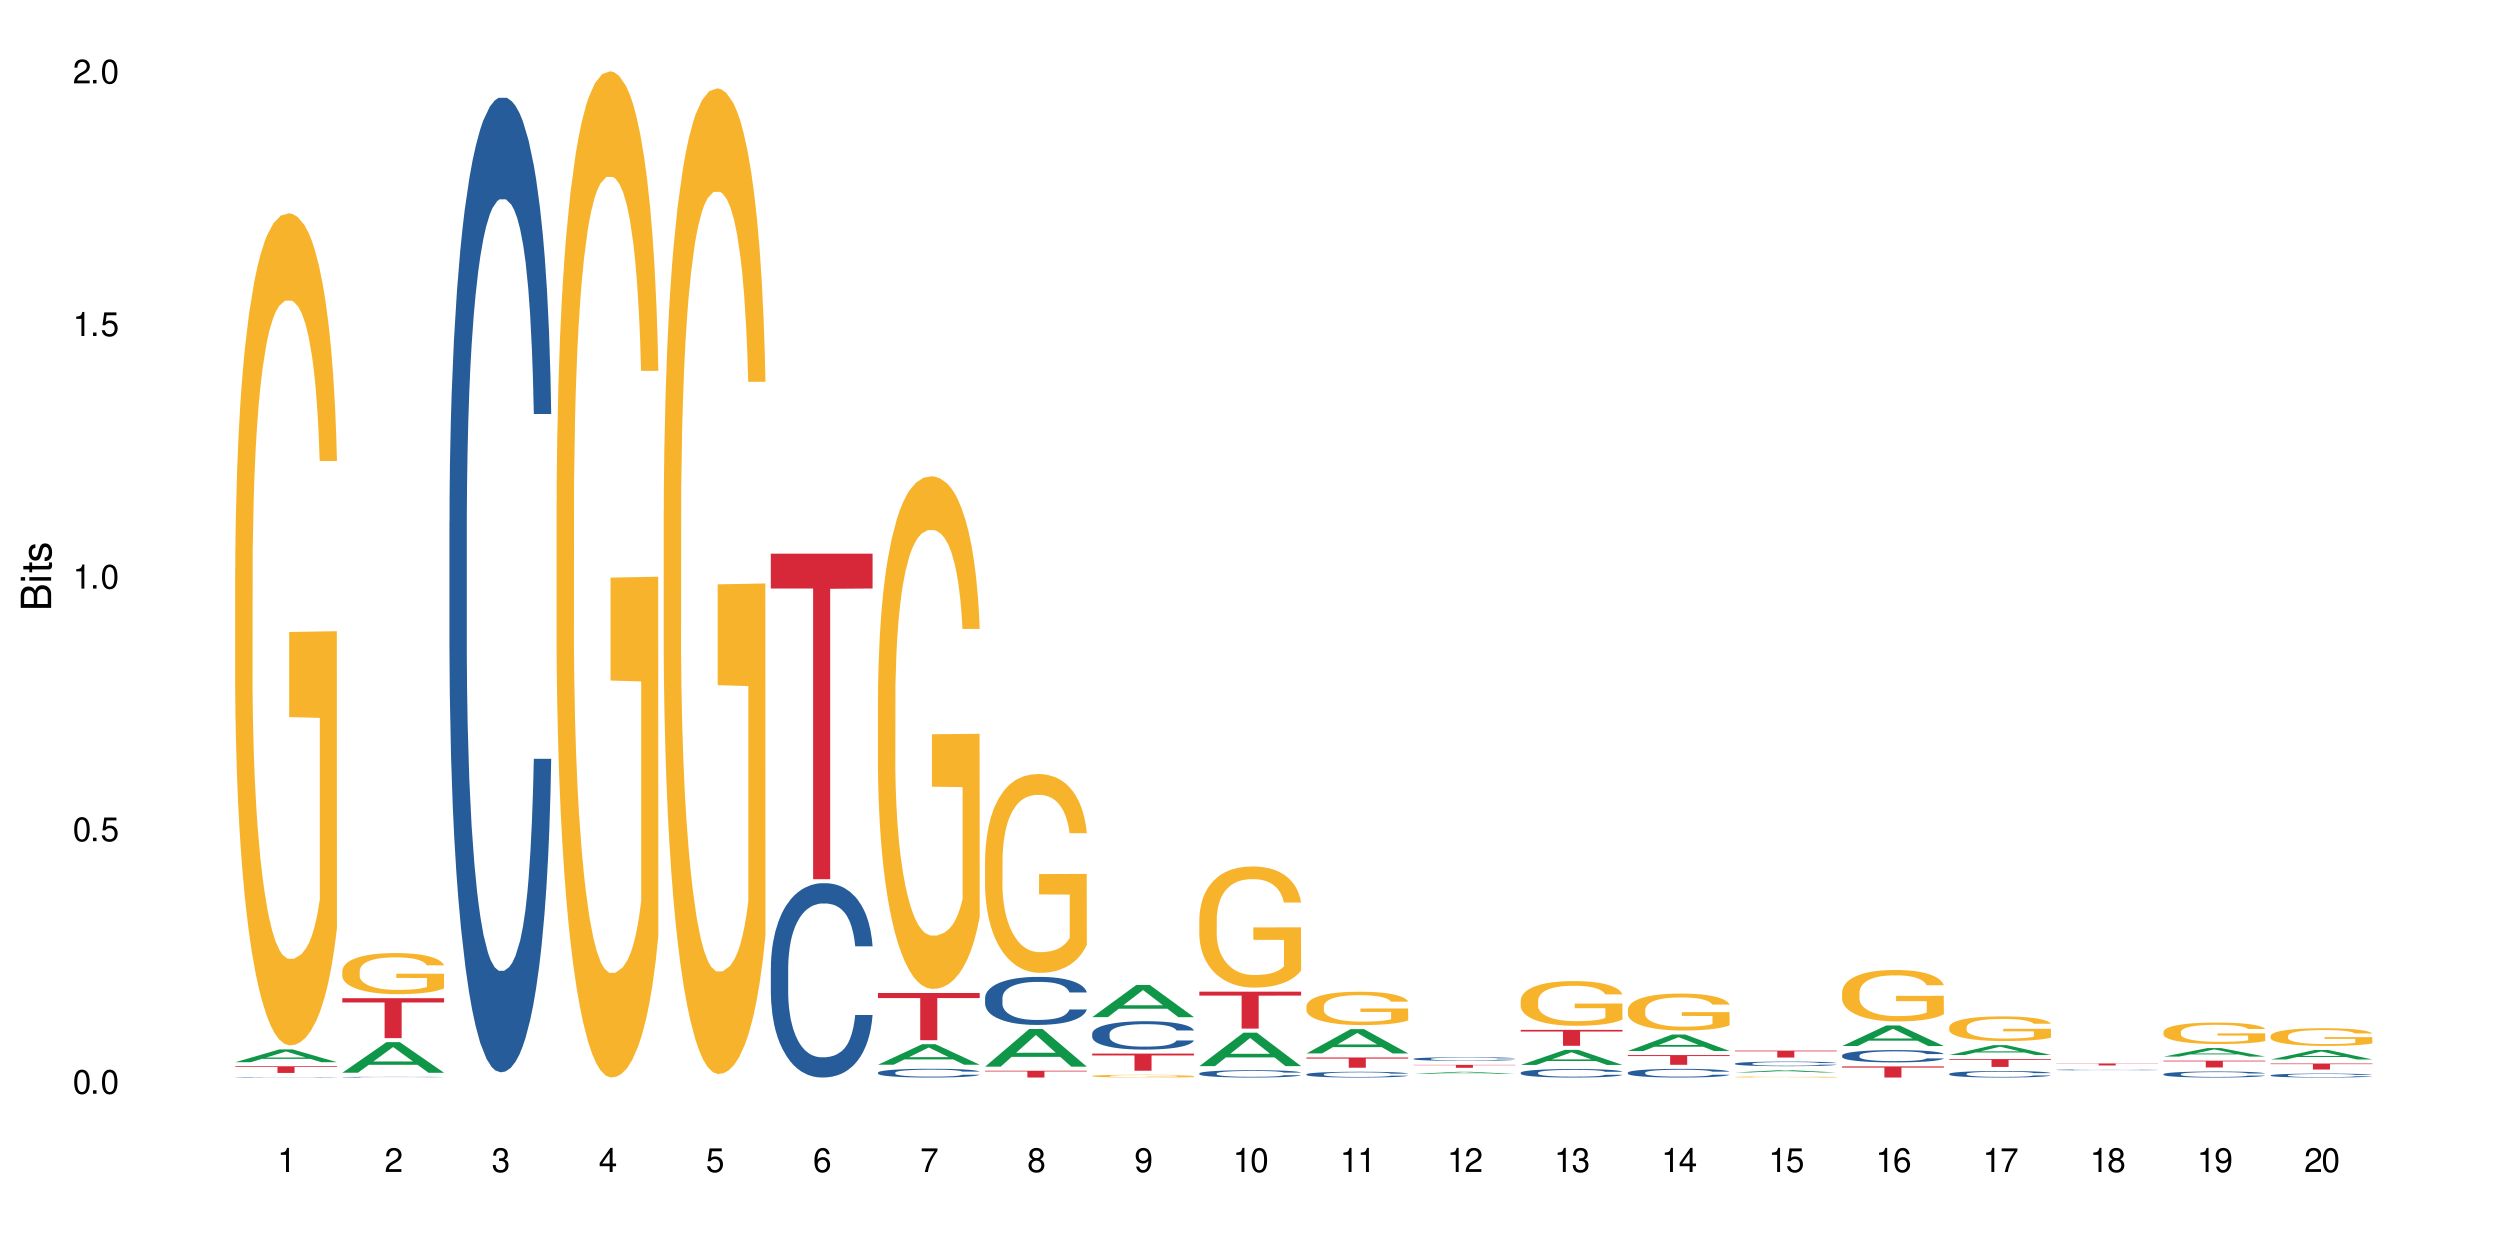<?xml version="1.0" encoding="UTF-8"?>
<svg xmlns="http://www.w3.org/2000/svg" xmlns:xlink="http://www.w3.org/1999/xlink" width="720" height="360" viewBox="0 0 720 360">
<defs>
<g>
<g id="glyph-0-0">
</g>
<g id="glyph-0-1">
<path d="M 2.641 -6.938 C 2 -6.938 1.422 -6.656 1.078 -6.172 C 0.641 -5.562 0.406 -4.641 0.406 -3.359 C 0.406 -1.016 1.188 0.219 2.641 0.219 C 4.078 0.219 4.859 -1.016 4.859 -3.297 C 4.859 -4.641 4.656 -5.547 4.203 -6.172 C 3.844 -6.656 3.281 -6.938 2.641 -6.938 Z M 2.641 -6.188 C 3.547 -6.188 4 -5.25 4 -3.375 C 4 -1.406 3.562 -0.484 2.625 -0.484 C 1.734 -0.484 1.281 -1.438 1.281 -3.344 C 1.281 -5.25 1.734 -6.188 2.641 -6.188 Z M 2.641 -6.188 "/>
</g>
<g id="glyph-0-2">
<path d="M 1.828 -1 L 0.828 -1 L 0.828 0 L 1.828 0 Z M 1.828 -1 "/>
</g>
<g id="glyph-0-3">
<path d="M 4.562 -6.797 L 1.062 -6.797 L 0.547 -3.094 L 1.328 -3.094 C 1.719 -3.562 2.047 -3.734 2.578 -3.734 C 3.484 -3.734 4.062 -3.109 4.062 -2.094 C 4.062 -1.125 3.484 -0.531 2.578 -0.531 C 1.828 -0.531 1.375 -0.906 1.188 -1.672 L 0.328 -1.672 C 0.453 -1.109 0.547 -0.844 0.75 -0.594 C 1.125 -0.078 1.828 0.219 2.594 0.219 C 3.969 0.219 4.922 -0.781 4.922 -2.219 C 4.922 -3.562 4.031 -4.484 2.719 -4.484 C 2.25 -4.484 1.859 -4.359 1.469 -4.062 L 1.734 -5.969 L 4.562 -5.969 Z M 4.562 -6.797 "/>
</g>
<g id="glyph-0-4">
<path d="M 2.484 -4.938 L 2.484 0 L 3.328 0 L 3.328 -6.938 L 2.766 -6.938 C 2.469 -5.875 2.281 -5.734 0.984 -5.562 L 0.984 -4.938 Z M 2.484 -4.938 "/>
</g>
<g id="glyph-0-5">
<path d="M 4.859 -0.828 L 1.281 -0.828 C 1.359 -1.406 1.672 -1.781 2.5 -2.281 L 3.469 -2.828 C 4.406 -3.344 4.906 -4.062 4.906 -4.906 C 4.906 -5.484 4.672 -6.031 4.266 -6.406 C 3.859 -6.766 3.375 -6.938 2.719 -6.938 C 1.859 -6.938 1.219 -6.625 0.844 -6.031 C 0.609 -5.672 0.5 -5.234 0.484 -4.531 L 1.328 -4.531 C 1.359 -5.016 1.406 -5.281 1.531 -5.516 C 1.75 -5.938 2.188 -6.203 2.703 -6.203 C 3.469 -6.203 4.031 -5.641 4.031 -4.891 C 4.031 -4.344 3.719 -3.859 3.125 -3.516 L 2.234 -3 C 0.812 -2.172 0.406 -1.531 0.328 -0.016 L 4.859 -0.016 Z M 4.859 -0.828 "/>
</g>
<g id="glyph-0-6">
<path d="M 2.125 -3.188 L 2.578 -3.188 C 3.5 -3.188 3.984 -2.766 3.984 -1.922 C 3.984 -1.062 3.469 -0.531 2.594 -0.531 C 1.656 -0.531 1.203 -1 1.156 -2.016 L 0.312 -2.016 C 0.344 -1.453 0.438 -1.094 0.609 -0.781 C 0.953 -0.109 1.625 0.219 2.547 0.219 C 3.953 0.219 4.859 -0.625 4.859 -1.938 C 4.859 -2.828 4.516 -3.297 3.703 -3.594 C 4.344 -3.844 4.656 -4.328 4.656 -5.031 C 4.656 -6.219 3.875 -6.938 2.578 -6.938 C 1.203 -6.938 0.484 -6.172 0.453 -4.703 L 1.297 -4.703 C 1.312 -5.125 1.344 -5.359 1.453 -5.578 C 1.641 -5.969 2.062 -6.203 2.594 -6.203 C 3.344 -6.203 3.797 -5.75 3.797 -5 C 3.797 -4.516 3.609 -4.219 3.25 -4.047 C 3.016 -3.953 2.703 -3.922 2.125 -3.906 Z M 2.125 -3.188 "/>
</g>
<g id="glyph-0-7">
<path d="M 3.141 -1.672 L 3.141 0 L 3.984 0 L 3.984 -1.672 L 4.984 -1.672 L 4.984 -2.438 L 3.984 -2.438 L 3.984 -6.938 L 3.359 -6.938 L 0.266 -2.578 L 0.266 -1.672 Z M 3.141 -2.438 L 1 -2.438 L 3.141 -5.5 Z M 3.141 -2.438 "/>
</g>
<g id="glyph-0-8">
<path d="M 4.781 -5.125 C 4.609 -6.266 3.891 -6.938 2.844 -6.938 C 2.094 -6.938 1.422 -6.578 1.031 -5.953 C 0.594 -5.266 0.406 -4.422 0.406 -3.172 C 0.406 -2 0.578 -1.25 0.984 -0.641 C 1.359 -0.078 1.953 0.219 2.703 0.219 C 3.984 0.219 4.922 -0.75 4.922 -2.094 C 4.922 -3.375 4.062 -4.281 2.844 -4.281 C 2.172 -4.281 1.641 -4.031 1.281 -3.516 C 1.281 -5.234 1.828 -6.188 2.797 -6.188 C 3.391 -6.188 3.797 -5.797 3.938 -5.125 Z M 2.734 -3.531 C 3.547 -3.531 4.062 -2.953 4.062 -2.031 C 4.062 -1.156 3.484 -0.531 2.703 -0.531 C 1.922 -0.531 1.328 -1.188 1.328 -2.078 C 1.328 -2.938 1.906 -3.531 2.734 -3.531 Z M 2.734 -3.531 "/>
</g>
<g id="glyph-0-9">
<path d="M 4.984 -6.797 L 0.438 -6.797 L 0.438 -5.969 L 4.109 -5.969 C 2.5 -3.656 1.828 -2.234 1.328 0 L 2.219 0 C 2.594 -2.172 3.453 -4.047 4.984 -6.094 Z M 4.984 -6.797 "/>
</g>
<g id="glyph-0-10">
<path d="M 3.75 -3.656 C 4.469 -4.094 4.688 -4.438 4.688 -5.078 C 4.688 -6.172 3.844 -6.938 2.641 -6.938 C 1.438 -6.938 0.594 -6.172 0.594 -5.094 C 0.594 -4.438 0.812 -4.094 1.516 -3.656 C 0.734 -3.266 0.359 -2.703 0.359 -1.922 C 0.359 -0.656 1.281 0.219 2.641 0.219 C 3.984 0.219 4.922 -0.656 4.922 -1.922 C 4.922 -2.703 4.531 -3.266 3.75 -3.656 Z M 2.641 -6.188 C 3.359 -6.188 3.812 -5.75 3.812 -5.062 C 3.812 -4.406 3.344 -3.984 2.641 -3.984 C 1.922 -3.984 1.453 -4.406 1.453 -5.078 C 1.453 -5.75 1.922 -6.188 2.641 -6.188 Z M 2.641 -3.266 C 3.484 -3.266 4.062 -2.719 4.062 -1.906 C 4.062 -1.078 3.484 -0.531 2.625 -0.531 C 1.797 -0.531 1.219 -1.094 1.219 -1.906 C 1.219 -2.719 1.781 -3.266 2.641 -3.266 Z M 2.641 -3.266 "/>
</g>
<g id="glyph-0-11">
<path d="M 0.516 -1.578 C 0.672 -0.453 1.406 0.219 2.438 0.219 C 3.188 0.219 3.859 -0.141 4.266 -0.766 C 4.688 -1.453 4.891 -2.297 4.891 -3.547 C 4.891 -4.719 4.703 -5.453 4.312 -6.078 C 3.938 -6.641 3.344 -6.938 2.594 -6.938 C 1.297 -6.938 0.359 -5.969 0.359 -4.625 C 0.359 -3.344 1.234 -2.453 2.453 -2.453 C 3.094 -2.453 3.578 -2.672 4.016 -3.203 C 4 -1.484 3.469 -0.531 2.5 -0.531 C 1.906 -0.531 1.484 -0.906 1.359 -1.578 Z M 2.578 -6.203 C 3.375 -6.203 3.969 -5.531 3.969 -4.641 C 3.969 -3.797 3.391 -3.188 2.547 -3.188 C 1.734 -3.188 1.234 -3.766 1.234 -4.688 C 1.234 -5.562 1.797 -6.203 2.578 -6.203 Z M 2.578 -6.203 "/>
</g>
<g id="glyph-1-0">
</g>
<g id="glyph-1-1">
<path d="M 0 -0.953 L 0 -4.891 C 0 -5.719 -0.234 -6.344 -0.734 -6.797 C -1.188 -7.234 -1.812 -7.469 -2.5 -7.469 C -3.547 -7.469 -4.188 -7 -4.625 -5.875 C -4.984 -6.688 -5.625 -7.094 -6.531 -7.094 C -7.172 -7.094 -7.734 -6.859 -8.141 -6.391 C -8.562 -5.922 -8.75 -5.344 -8.75 -4.5 L -8.75 -0.953 Z M -4.984 -2.062 L -7.766 -2.062 L -7.766 -4.219 C -7.766 -4.844 -7.688 -5.203 -7.453 -5.5 C -7.219 -5.812 -6.859 -5.969 -6.375 -5.969 C -5.891 -5.969 -5.531 -5.812 -5.297 -5.5 C -5.062 -5.203 -4.984 -4.844 -4.984 -4.219 Z M -0.984 -2.062 L -4 -2.062 L -4 -4.781 C -4 -5.766 -3.438 -6.359 -2.484 -6.359 C -1.547 -6.359 -0.984 -5.766 -0.984 -4.781 Z M -0.984 -2.062 "/>
</g>
<g id="glyph-1-2">
<path d="M -6.281 -1.797 L -6.281 -0.797 L 0 -0.797 L 0 -1.797 Z M -8.75 -1.797 L -8.75 -0.797 L -7.484 -0.797 L -7.484 -1.797 Z M -8.75 -1.797 "/>
</g>
<g id="glyph-1-3">
<path d="M -6.281 -3.047 L -6.281 -2.016 L -8.016 -2.016 L -8.016 -1.016 L -6.281 -1.016 L -6.281 -0.172 L -5.469 -0.172 L -5.469 -1.016 L -0.719 -1.016 C -0.078 -1.016 0.281 -1.453 0.281 -2.234 C 0.281 -2.5 0.25 -2.719 0.188 -3.047 L -0.641 -3.047 C -0.609 -2.906 -0.594 -2.766 -0.594 -2.562 C -0.594 -2.141 -0.719 -2.016 -1.156 -2.016 L -5.469 -2.016 L -5.469 -3.047 Z M -6.281 -3.047 "/>
</g>
<g id="glyph-1-4">
<path d="M -4.531 -5.25 C -5.766 -5.25 -6.469 -4.422 -6.469 -2.969 C -6.469 -1.516 -5.719 -0.562 -4.547 -0.562 C -3.562 -0.562 -3.094 -1.062 -2.734 -2.562 L -2.516 -3.484 C -2.344 -4.188 -2.094 -4.469 -1.641 -4.469 C -1.047 -4.469 -0.641 -3.875 -0.641 -3 C -0.641 -2.453 -0.797 -2 -1.062 -1.75 C -1.25 -1.594 -1.422 -1.531 -1.875 -1.469 L -1.875 -0.406 C -0.422 -0.453 0.281 -1.266 0.281 -2.922 C 0.281 -4.5 -0.5 -5.516 -1.719 -5.516 C -2.656 -5.516 -3.172 -4.984 -3.469 -3.734 L -3.703 -2.766 C -3.891 -1.953 -4.156 -1.609 -4.594 -1.609 C -5.188 -1.609 -5.547 -2.125 -5.547 -2.938 C -5.547 -3.75 -5.203 -4.172 -4.531 -4.203 Z M -4.531 -5.25 "/>
</g>
</g>
</defs>
<rect x="-72" y="-36" width="864" height="432" fill="rgb(100%, 100%, 100%)" fill-opacity="1"/>
<path fill-rule="nonzero" fill="rgb(6.275%, 58.824%, 28.235%)" fill-opacity="1" d="M 67.73 305.918 L 67.762 305.914 L 80.445 302.234 L 84.297 302.234 L 97.043 305.922 L 92.562 305.922 L 89.371 304.961 L 75.371 304.961 L 72.238 305.918 L 67.73 305.918 L 76.719 304.562 L 88.086 304.559 L 82.418 302.836 L 82.355 302.832 L 82.293 302.844 L 76.688 304.559 L 76.719 304.562 Z M 67.73 305.918 "/>
<path fill-rule="nonzero" fill="rgb(14.51%, 36.078%, 60%)" fill-opacity="1" d="M 67.73 310.242 L 67.766 310.242 L 67.766 310.238 L 67.875 310.234 L 68.125 310.227 L 68.375 310.223 L 69.02 310.215 L 69.91 310.203 L 70.84 310.199 L 71.52 310.195 L 72.129 310.191 L 73.523 310.188 L 74.414 310.184 L 75.379 310.18 L 76.559 310.18 L 77.418 310.176 L 79.348 310.176 L 80.777 310.172 L 85.711 310.172 L 86.746 310.176 L 88.855 310.176 L 90.535 310.18 L 92.035 310.184 L 92.715 310.188 L 93.789 310.191 L 94.609 310.195 L 95.184 310.199 L 95.824 310.203 L 96.398 310.211 L 96.828 310.219 L 97.043 310.227 L 92.035 310.227 L 91.785 310.219 L 91.5 310.215 L 90.965 310.207 L 90.43 310.203 L 89.68 310.199 L 89 310.199 L 88.07 310.195 L 87.246 310.191 L 79.348 310.191 L 78.277 310.195 L 77.523 310.195 L 76.633 310.199 L 76.023 310.203 L 75.273 310.207 L 74.738 310.207 L 74.129 310.215 L 73.773 310.219 L 73.449 310.223 L 73.164 310.227 L 72.949 310.23 L 72.805 310.238 L 72.734 310.242 L 72.734 310.266 L 72.805 310.27 L 72.984 310.277 L 73.449 310.285 L 74.129 310.293 L 74.914 310.297 L 75.668 310.305 L 76.094 310.305 L 76.668 310.309 L 77.562 310.309 L 78.848 310.312 L 79.598 310.312 L 80.742 310.316 L 85.816 310.316 L 86.781 310.312 L 88.105 310.312 L 88.926 310.309 L 89.641 310.305 L 90.18 310.305 L 90.535 310.301 L 91.07 310.297 L 91.5 310.293 L 91.824 310.285 L 92.035 310.281 L 97.043 310.281 L 96.828 310.285 L 96.504 310.293 L 96.184 310.297 L 95.684 310.301 L 95.109 310.305 L 94.289 310.312 L 93.609 310.316 L 92.715 310.32 L 91.895 310.32 L 91 310.324 L 89.68 310.328 L 87.891 310.328 L 86.781 310.332 L 78.418 310.332 L 76.594 310.328 L 75.273 310.324 L 74.238 310.32 L 73.344 310.32 L 72.344 310.316 L 71.055 310.309 L 70.27 310.305 L 69.734 310.301 L 69.125 310.293 L 68.695 310.289 L 68.195 310.281 L 67.84 310.27 L 67.73 310.262 Z M 67.73 310.242 "/>
<path fill-rule="nonzero" fill="rgb(96.863%, 70.196%, 16.863%)" fill-opacity="1" d="M 67.73 164.062 L 67.766 163.844 L 67.766 159.465 L 67.91 149.617 L 68.266 136.047 L 68.73 124.887 L 69.23 116.133 L 69.555 111.535 L 70.09 104.969 L 70.555 100.156 L 71.734 90.305 L 73.234 81.113 L 74.059 77.176 L 74.988 73.453 L 76.309 69.293 L 76.918 67.762 L 78.777 64.262 L 80.887 62.074 L 83.207 61.414 L 84.281 61.633 L 85.746 62.512 L 87.746 64.918 L 88.891 67.105 L 89.785 69.293 L 90.715 72.141 L 91.859 76.516 L 92.93 81.77 L 93.789 87.023 L 94.645 93.59 L 95.359 100.594 L 95.969 108.254 L 96.504 117.445 L 96.828 125.105 L 97.043 132.766 L 92.074 132.766 L 91.785 125.105 L 91.465 119.195 L 90.93 111.973 L 90.395 106.719 L 89.855 102.562 L 88.855 96.871 L 87.996 93.371 L 86.926 90.305 L 85.891 88.336 L 84.711 87.023 L 83.996 86.586 L 82.102 86.586 L 80.383 88.117 L 79.383 89.867 L 78.668 91.617 L 77.668 94.902 L 77.059 97.527 L 76.703 99.277 L 75.629 106.062 L 74.914 112.191 L 74.523 116.352 L 74.023 122.918 L 73.664 128.824 L 73.27 137.578 L 73.059 144.145 L 72.77 159.027 L 72.734 198.422 L 72.844 206.742 L 73.059 215.715 L 73.344 223.594 L 73.773 231.91 L 74.199 238.258 L 74.953 246.793 L 75.594 252.484 L 76.094 256.203 L 77.059 262.113 L 77.453 264.082 L 78.383 268.023 L 79.348 271.086 L 80.527 273.711 L 81.422 275.027 L 82.852 276.121 L 84.672 276.121 L 86.82 274.809 L 88.176 273.055 L 89.105 271.305 L 89.715 269.773 L 90.465 267.367 L 91 265.176 L 91.5 262.77 L 92.109 259.047 L 92.109 206.742 L 83.281 206.523 L 83.281 182.008 L 97.004 181.789 L 97.043 267.367 L 96.289 273.273 L 95.359 278.965 L 94.469 283.344 L 93.539 287.062 L 92.215 291.223 L 91.145 293.848 L 89.5 296.91 L 87.996 298.883 L 86.426 300.195 L 85.031 300.852 L 83.387 301.07 L 81.922 300.633 L 80.348 299.32 L 79.098 297.57 L 77.953 295.379 L 76.809 292.535 L 75.379 287.938 L 74.449 284.219 L 73.484 279.621 L 72.52 274.148 L 71.664 268.242 L 71.09 263.645 L 70.52 258.391 L 69.91 251.824 L 69.34 244.387 L 68.91 237.602 L 68.516 229.941 L 68.23 222.719 L 67.945 212.867 L 67.801 204.988 L 67.73 198.203 Z M 67.73 164.062 "/>
<path fill-rule="nonzero" fill="rgb(83.922%, 15.686%, 22.353%)" fill-opacity="1" d="M 67.73 307.086 L 97.043 307.086 L 97.043 307.293 L 84.824 307.293 L 84.824 309.008 L 79.91 309.008 L 79.91 307.297 L 79.84 307.293 L 67.73 307.293 Z M 67.73 307.086 "/>
<path fill-rule="nonzero" fill="rgb(6.275%, 58.824%, 28.235%)" fill-opacity="1" d="M 98.582 308.953 L 98.613 308.945 L 111.297 300.141 L 115.148 300.141 L 127.895 308.961 L 123.418 308.961 L 120.223 306.66 L 106.223 306.66 L 103.094 308.953 L 98.582 308.953 L 107.57 305.707 L 118.938 305.699 L 113.27 301.582 L 113.207 301.574 L 113.145 301.598 L 107.539 305.699 L 107.57 305.707 Z M 98.582 308.953 "/>
<path fill-rule="nonzero" fill="rgb(14.51%, 36.078%, 60%)" fill-opacity="1" d="M 98.582 310.215 L 98.621 310.215 L 98.621 310.211 L 98.727 310.203 L 99.227 310.188 L 99.871 310.176 L 100.766 310.168 L 101.695 310.16 L 102.371 310.152 L 102.98 310.148 L 104.375 310.141 L 105.27 310.141 L 106.234 310.137 L 107.414 310.133 L 108.27 310.129 L 110.199 310.129 L 111.629 310.125 L 116.562 310.125 L 117.602 310.129 L 119.707 310.129 L 121.391 310.137 L 122.891 310.141 L 123.57 310.145 L 124.641 310.148 L 125.465 310.156 L 126.035 310.16 L 126.68 310.168 L 127.25 310.176 L 127.68 310.184 L 127.895 310.191 L 122.891 310.191 L 122.641 310.184 L 122.355 310.18 L 121.816 310.172 L 121.281 310.168 L 120.531 310.16 L 119.852 310.156 L 118.922 310.152 L 118.102 310.152 L 117.242 310.148 L 110.953 310.148 L 110.199 310.152 L 109.129 310.152 L 108.379 310.156 L 107.484 310.16 L 106.875 310.164 L 106.125 310.168 L 105.59 310.172 L 104.98 310.18 L 104.625 310.184 L 104.305 310.188 L 104.016 310.195 L 103.801 310.199 L 103.66 310.207 L 103.59 310.215 L 103.59 310.242 L 103.66 310.25 L 103.84 310.258 L 104.305 310.27 L 104.98 310.281 L 105.77 310.289 L 106.52 310.293 L 106.949 310.297 L 107.52 310.301 L 108.414 310.305 L 109.699 310.309 L 111.594 310.309 L 112.773 310.312 L 114.348 310.312 L 115.742 310.309 L 117.637 310.309 L 118.957 310.305 L 119.781 310.301 L 120.496 310.297 L 121.031 310.293 L 121.391 310.293 L 121.926 310.285 L 122.355 310.277 L 122.676 310.273 L 122.891 310.266 L 127.895 310.266 L 127.68 310.273 L 127.359 310.281 L 127.035 310.285 L 126.535 310.293 L 125.965 310.297 L 125.141 310.305 L 124.461 310.309 L 123.57 310.316 L 122.746 310.316 L 121.852 310.32 L 120.531 310.324 L 119.672 310.328 L 118.742 310.328 L 117.637 310.332 L 110.738 310.332 L 109.27 310.328 L 107.449 310.328 L 106.125 310.324 L 105.09 310.32 L 104.195 310.316 L 103.195 310.309 L 101.906 310.301 L 101.121 310.297 L 100.586 310.289 L 99.977 310.281 L 99.551 310.277 L 99.047 310.266 L 98.691 310.254 L 98.582 310.242 Z M 98.582 310.215 "/>
<path fill-rule="nonzero" fill="rgb(96.863%, 70.196%, 16.863%)" fill-opacity="1" d="M 98.582 279.555 L 98.621 279.543 L 98.621 279.328 L 98.762 278.84 L 99.121 278.172 L 99.586 277.621 L 100.086 277.191 L 100.406 276.961 L 100.941 276.641 L 101.406 276.402 L 102.586 275.914 L 104.09 275.461 L 104.91 275.266 L 105.84 275.082 L 107.164 274.879 L 107.77 274.805 L 109.629 274.629 L 111.738 274.523 L 114.062 274.488 L 115.133 274.5 L 116.598 274.543 L 118.602 274.664 L 119.746 274.77 L 120.637 274.879 L 121.566 275.02 L 122.711 275.234 L 123.785 275.496 L 124.641 275.754 L 125.5 276.078 L 126.215 276.422 L 126.82 276.801 L 127.359 277.254 L 127.68 277.633 L 127.895 278.012 L 122.926 278.012 L 122.641 277.633 L 122.316 277.34 L 121.781 276.984 L 121.246 276.727 L 120.711 276.52 L 119.707 276.238 L 118.852 276.066 L 117.777 275.914 L 116.742 275.816 L 115.562 275.754 L 114.848 275.73 L 112.953 275.73 L 111.238 275.809 L 110.238 275.895 L 109.523 275.98 L 108.52 276.141 L 107.914 276.273 L 107.555 276.359 L 106.484 276.691 L 105.77 276.996 L 105.375 277.199 L 104.875 277.523 L 104.516 277.816 L 104.125 278.246 L 103.91 278.57 L 103.625 279.305 L 103.59 281.25 L 103.695 281.66 L 103.91 282.102 L 104.195 282.492 L 104.625 282.902 L 105.055 283.215 L 105.805 283.637 L 106.449 283.918 L 106.949 284.102 L 107.914 284.391 L 108.305 284.488 L 109.234 284.684 L 110.199 284.836 L 111.379 284.965 L 112.273 285.027 L 113.703 285.082 L 115.527 285.082 L 117.672 285.02 L 119.031 284.934 L 119.957 284.844 L 120.566 284.77 L 121.316 284.652 L 121.852 284.543 L 122.355 284.426 L 122.961 284.242 L 122.961 281.66 L 114.133 281.648 L 114.133 280.441 L 127.859 280.43 L 127.895 284.652 L 127.145 284.941 L 126.215 285.223 L 125.32 285.441 L 124.391 285.625 L 123.07 285.828 L 121.996 285.957 L 120.352 286.109 L 118.852 286.207 L 117.277 286.27 L 115.883 286.305 L 114.238 286.312 L 112.773 286.293 L 111.203 286.227 L 109.949 286.141 L 108.809 286.035 L 107.664 285.895 L 106.234 285.668 L 105.305 285.484 L 104.34 285.258 L 103.375 284.984 L 102.516 284.695 L 101.945 284.469 L 101.371 284.207 L 100.766 283.883 L 100.191 283.516 L 99.762 283.184 L 99.371 282.805 L 99.086 282.449 L 98.797 281.961 L 98.656 281.574 L 98.582 281.238 Z M 98.582 279.555 "/>
<path fill-rule="nonzero" fill="rgb(83.922%, 15.686%, 22.353%)" fill-opacity="1" d="M 98.582 287.477 L 127.895 287.477 L 127.895 288.707 L 115.68 288.719 L 115.68 298.977 L 110.766 298.977 L 110.766 288.73 L 110.691 288.707 L 98.582 288.707 Z M 98.582 287.477 "/>
<path fill-rule="nonzero" fill="rgb(14.51%, 36.078%, 60%)" fill-opacity="1" d="M 129.438 150.281 L 129.473 150.027 L 129.473 143.867 L 129.578 134.117 L 129.828 121.805 L 130.082 113.34 L 130.723 98.203 L 131.617 83.578 L 132.547 72.289 L 133.227 65.617 L 133.832 60.488 L 135.227 50.996 L 136.121 46.121 L 137.086 41.758 L 138.266 37.398 L 139.125 34.832 L 141.055 30.727 L 142.484 28.93 L 143.59 28.16 L 145.988 28.16 L 147.418 29.188 L 148.453 30.469 L 149.598 32.523 L 150.562 34.832 L 152.242 40.477 L 153.742 47.66 L 154.422 51.766 L 155.496 59.719 L 156.316 67.414 L 156.887 74.086 L 157.531 83.578 L 158.105 95.121 L 158.531 108.207 L 158.746 119.238 L 153.742 119.238 L 153.492 108.977 L 153.207 101.023 L 152.672 90.504 L 152.133 83.066 L 151.383 75.625 L 150.703 70.75 L 149.773 65.875 L 148.953 62.797 L 148.094 60.488 L 147.273 58.949 L 145.699 57.41 L 143.879 57.41 L 143.199 57.922 L 141.805 59.973 L 141.055 61.77 L 139.98 65.363 L 139.23 68.699 L 138.336 73.828 L 137.73 78.191 L 136.98 84.859 L 136.441 90.762 L 135.836 99.227 L 135.477 105.641 L 135.156 112.824 L 134.871 121.293 L 134.656 130.27 L 134.512 139.762 L 134.441 149 L 134.441 188.766 L 134.512 198 L 134.691 208.777 L 135.156 224.426 L 135.836 238.023 L 136.621 248.801 L 137.371 256.496 L 137.801 260.086 L 138.371 264.191 L 139.266 269.324 L 140.555 274.453 L 141.305 276.508 L 142.449 278.559 L 143.629 279.586 L 145.199 279.586 L 146.594 278.559 L 147.523 277.277 L 148.488 275.223 L 149.812 270.863 L 150.633 266.758 L 151.348 261.883 L 151.883 257.008 L 152.242 252.902 L 152.777 244.949 L 153.207 236.227 L 153.527 227.25 L 153.742 218.527 L 158.746 218.527 L 158.531 228.789 L 158.211 238.793 L 157.891 246.234 L 157.391 255.215 L 156.816 263.168 L 155.996 272.145 L 155.316 278.047 L 154.422 284.461 L 153.602 289.336 L 152.707 293.695 L 151.383 298.828 L 150.527 301.395 L 149.598 303.703 L 148.488 305.754 L 147.094 307.551 L 145.594 308.578 L 144.199 308.832 L 142.699 308.32 L 141.59 307.293 L 140.125 304.984 L 138.301 300.367 L 136.98 295.492 L 135.941 290.617 L 135.047 285.488 L 134.047 278.559 L 132.762 267.27 L 131.977 258.547 L 131.438 251.363 L 130.832 241.359 L 130.402 232.379 L 129.902 218.012 L 129.543 199.797 L 129.438 185.688 Z M 129.438 150.281 "/>
<path fill-rule="nonzero" fill="rgb(96.863%, 70.196%, 16.863%)" fill-opacity="1" d="M 160.289 144.652 L 160.324 144.387 L 160.324 139.094 L 160.469 127.184 L 160.824 110.777 L 161.289 97.277 L 161.789 86.691 L 162.113 81.133 L 162.648 73.195 L 163.113 67.371 L 164.293 55.461 L 165.793 44.348 L 166.617 39.582 L 167.547 35.082 L 168.867 30.055 L 169.477 28.203 L 171.336 23.965 L 173.445 21.32 L 175.766 20.527 L 176.84 20.789 L 178.305 21.848 L 180.305 24.762 L 181.449 27.406 L 182.344 30.055 L 183.273 33.496 L 184.418 38.789 L 185.488 45.141 L 186.348 51.492 L 187.207 59.43 L 187.922 67.902 L 188.527 77.164 L 189.062 88.281 L 189.387 97.543 L 189.602 106.805 L 184.633 106.805 L 184.344 97.543 L 184.023 90.398 L 183.488 81.664 L 182.953 75.312 L 182.414 70.281 L 181.414 63.402 L 180.559 59.168 L 179.484 55.461 L 178.449 53.078 L 177.27 51.492 L 176.555 50.961 L 174.66 50.961 L 172.941 52.816 L 171.941 54.934 L 171.227 57.051 L 170.227 61.02 L 169.617 64.195 L 169.262 66.312 L 168.188 74.516 L 167.473 81.93 L 167.082 86.957 L 166.582 94.898 L 166.223 102.043 L 165.828 112.629 L 165.617 120.57 L 165.328 138.566 L 165.293 186.207 L 165.402 196.262 L 165.617 207.113 L 165.902 216.641 L 166.332 226.699 L 166.758 234.375 L 167.512 244.695 L 168.152 251.578 L 168.652 256.078 L 169.617 263.223 L 170.012 265.605 L 170.941 270.367 L 171.906 274.074 L 173.086 277.25 L 173.98 278.836 L 175.41 280.16 L 177.234 280.16 L 179.379 278.574 L 180.734 276.457 L 181.664 274.34 L 182.273 272.484 L 183.023 269.574 L 183.559 266.926 L 184.059 264.016 L 184.668 259.516 L 184.668 196.262 L 175.84 195.996 L 175.84 166.355 L 189.562 166.09 L 189.602 269.574 L 188.848 276.719 L 187.922 283.602 L 187.027 288.895 L 186.098 293.395 L 184.773 298.422 L 183.703 301.598 L 182.059 305.305 L 180.559 307.688 L 178.984 309.273 L 177.59 310.066 L 175.945 310.332 L 174.48 309.805 L 172.906 308.215 L 171.656 306.098 L 170.512 303.453 L 169.367 300.012 L 167.938 294.453 L 167.008 289.953 L 166.043 284.395 L 165.078 277.777 L 164.223 270.633 L 163.648 265.074 L 163.078 258.723 L 162.469 250.781 L 161.898 241.785 L 161.469 233.578 L 161.074 224.316 L 160.789 215.582 L 160.504 203.672 L 160.359 194.145 L 160.289 185.941 Z M 160.289 144.652 "/>
<path fill-rule="nonzero" fill="rgb(96.863%, 70.196%, 16.863%)" fill-opacity="1" d="M 191.145 147.035 L 191.18 146.773 L 191.18 141.59 L 191.32 129.922 L 191.68 113.852 L 192.145 100.629 L 192.645 90.258 L 192.965 84.812 L 193.5 77.035 L 193.965 71.332 L 195.145 59.668 L 196.648 48.777 L 197.469 44.113 L 198.398 39.703 L 199.723 34.777 L 200.328 32.965 L 202.188 28.816 L 204.297 26.223 L 206.621 25.445 L 207.691 25.707 L 209.156 26.742 L 211.16 29.594 L 212.305 32.188 L 213.195 34.777 L 214.125 38.148 L 215.27 43.336 L 216.344 49.555 L 217.199 55.777 L 218.059 63.555 L 218.773 71.852 L 219.379 80.926 L 219.918 91.812 L 220.238 100.887 L 220.453 109.961 L 215.484 109.961 L 215.199 100.887 L 214.875 93.887 L 214.34 85.332 L 213.805 79.109 L 213.27 74.184 L 212.266 67.445 L 211.41 63.297 L 210.336 59.668 L 209.301 57.332 L 208.121 55.777 L 207.406 55.258 L 205.512 55.258 L 203.797 57.074 L 202.797 59.148 L 202.082 61.223 L 201.078 65.109 L 200.473 68.223 L 200.113 70.297 L 199.043 78.332 L 198.328 85.59 L 197.934 90.516 L 197.434 98.297 L 197.074 105.293 L 196.684 115.664 L 196.469 123.441 L 196.184 141.07 L 196.148 187.734 L 196.254 197.586 L 196.469 208.215 L 196.754 217.551 L 197.184 227.402 L 197.613 234.918 L 198.363 245.031 L 199.008 251.77 L 199.508 256.176 L 200.473 263.176 L 200.863 265.512 L 201.793 270.176 L 202.758 273.805 L 203.938 276.918 L 204.832 278.473 L 206.262 279.77 L 208.086 279.77 L 210.23 278.215 L 211.59 276.141 L 212.52 274.066 L 213.125 272.25 L 213.875 269.398 L 214.414 266.809 L 214.914 263.953 L 215.52 259.547 L 215.52 197.586 L 206.691 197.328 L 206.691 168.293 L 220.418 168.031 L 220.453 269.398 L 219.703 276.398 L 218.773 283.141 L 217.879 288.324 L 216.949 292.73 L 215.629 297.656 L 214.555 300.77 L 212.91 304.398 L 211.41 306.73 L 209.836 308.285 L 208.441 309.062 L 206.797 309.324 L 205.332 308.805 L 203.762 307.25 L 202.508 305.176 L 201.367 302.582 L 200.223 299.211 L 198.793 293.77 L 197.863 289.359 L 196.898 283.918 L 195.934 277.438 L 195.074 270.438 L 194.504 264.992 L 193.93 258.77 L 193.324 250.992 L 192.75 242.18 L 192.32 234.141 L 191.93 225.066 L 191.645 216.512 L 191.355 204.848 L 191.215 195.512 L 191.145 187.477 Z M 191.145 147.035 "/>
<path fill-rule="nonzero" fill="rgb(14.51%, 36.078%, 60%)" fill-opacity="1" d="M 221.996 278.727 L 222.031 278.672 L 222.031 277.445 L 222.137 275.504 L 222.391 273.047 L 222.641 271.359 L 223.281 268.344 L 224.176 265.426 L 225.105 263.176 L 225.785 261.848 L 226.391 260.824 L 227.785 258.93 L 228.68 257.961 L 229.645 257.09 L 230.824 256.219 L 231.684 255.711 L 233.613 254.891 L 235.043 254.531 L 236.148 254.379 L 238.547 254.379 L 239.977 254.586 L 241.012 254.84 L 242.156 255.25 L 243.121 255.711 L 244.801 256.836 L 246.301 258.266 L 246.98 259.086 L 248.055 260.672 L 248.875 262.203 L 249.445 263.535 L 250.09 265.426 L 250.664 267.727 L 251.09 270.336 L 251.305 272.535 L 246.301 272.535 L 246.051 270.488 L 245.766 268.906 L 245.23 266.809 L 244.691 265.324 L 243.941 263.84 L 243.262 262.871 L 242.336 261.898 L 241.512 261.285 L 240.652 260.824 L 239.832 260.516 L 238.258 260.211 L 236.438 260.211 L 235.758 260.312 L 234.363 260.723 L 233.613 261.078 L 232.539 261.797 L 231.789 262.461 L 230.895 263.484 L 230.289 264.352 L 229.539 265.684 L 229 266.859 L 228.395 268.547 L 228.035 269.824 L 227.715 271.258 L 227.43 272.945 L 227.215 274.734 L 227.07 276.629 L 227 278.469 L 227 286.395 L 227.07 288.238 L 227.25 290.387 L 227.715 293.504 L 228.395 296.215 L 229.18 298.363 L 229.93 299.898 L 230.359 300.613 L 230.93 301.434 L 231.824 302.457 L 233.113 303.48 L 233.863 303.887 L 235.008 304.297 L 236.188 304.5 L 237.758 304.5 L 239.152 304.297 L 240.082 304.043 L 241.047 303.633 L 242.371 302.762 L 243.191 301.945 L 243.906 300.973 L 244.441 300 L 244.801 299.184 L 245.336 297.598 L 245.766 295.859 L 246.086 294.066 L 246.301 292.328 L 251.305 292.328 L 251.09 294.375 L 250.77 296.371 L 250.449 297.852 L 249.949 299.645 L 249.375 301.23 L 248.555 303.02 L 247.875 304.195 L 246.98 305.473 L 246.16 306.445 L 245.266 307.316 L 243.941 308.336 L 243.086 308.848 L 242.156 309.309 L 241.047 309.719 L 239.652 310.078 L 238.152 310.281 L 236.758 310.332 L 235.258 310.23 L 234.148 310.027 L 232.684 309.566 L 230.859 308.645 L 229.539 307.672 L 228.5 306.699 L 227.605 305.68 L 226.605 304.297 L 225.32 302.047 L 224.535 300.309 L 223.996 298.875 L 223.391 296.883 L 222.961 295.09 L 222.461 292.227 L 222.102 288.594 L 221.996 285.781 Z M 221.996 278.727 "/>
<path fill-rule="nonzero" fill="rgb(83.922%, 15.686%, 22.353%)" fill-opacity="1" d="M 221.996 159.453 L 251.305 159.453 L 251.305 169.488 L 239.09 169.578 L 239.09 253.215 L 234.176 253.215 L 234.176 169.664 L 234.105 169.488 L 221.996 169.488 Z M 221.996 159.453 "/>
<path fill-rule="nonzero" fill="rgb(6.275%, 58.824%, 28.235%)" fill-opacity="1" d="M 252.848 306.637 L 252.879 306.633 L 265.562 300.734 L 269.414 300.734 L 282.16 306.645 L 277.68 306.645 L 274.488 305.102 L 260.488 305.102 L 257.359 306.637 L 252.848 306.637 L 261.836 304.465 L 273.203 304.457 L 267.535 301.699 L 267.473 301.695 L 267.41 301.711 L 261.805 304.457 L 261.836 304.465 Z M 252.848 306.637 "/>
<path fill-rule="nonzero" fill="rgb(14.51%, 36.078%, 60%)" fill-opacity="1" d="M 252.848 308.906 L 252.883 308.902 L 252.883 308.848 L 252.992 308.762 L 253.242 308.648 L 253.492 308.574 L 254.137 308.438 L 255.027 308.305 L 255.957 308.203 L 256.637 308.145 L 257.246 308.098 L 258.641 308.012 L 259.531 307.969 L 260.496 307.93 L 261.676 307.891 L 262.535 307.867 L 264.465 307.828 L 265.895 307.812 L 267.004 307.809 L 269.398 307.809 L 270.828 307.816 L 271.863 307.828 L 273.008 307.848 L 273.973 307.867 L 275.652 307.918 L 277.156 307.98 L 277.832 308.02 L 278.906 308.09 L 279.727 308.16 L 280.301 308.219 L 280.945 308.305 L 281.516 308.41 L 281.945 308.527 L 282.16 308.625 L 277.156 308.625 L 276.906 308.535 L 276.617 308.461 L 276.082 308.367 L 275.547 308.301 L 274.797 308.234 L 274.117 308.191 L 273.188 308.145 L 272.363 308.117 L 271.508 308.098 L 270.684 308.082 L 269.113 308.07 L 267.289 308.07 L 266.609 308.074 L 265.215 308.094 L 264.465 308.109 L 263.395 308.141 L 262.641 308.172 L 261.75 308.219 L 261.141 308.258 L 260.391 308.316 L 259.855 308.371 L 259.246 308.445 L 258.891 308.504 L 258.566 308.57 L 258.281 308.645 L 258.066 308.727 L 257.926 308.812 L 257.852 308.895 L 257.852 309.254 L 257.926 309.336 L 258.102 309.434 L 258.566 309.574 L 259.246 309.695 L 260.031 309.793 L 260.785 309.863 L 261.211 309.895 L 261.785 309.93 L 262.68 309.977 L 263.965 310.023 L 264.715 310.043 L 265.859 310.059 L 267.039 310.07 L 268.613 310.07 L 270.004 310.059 L 270.934 310.047 L 271.898 310.031 L 273.223 309.992 L 274.043 309.953 L 274.758 309.91 L 275.297 309.867 L 275.652 309.828 L 276.188 309.758 L 276.617 309.68 L 276.941 309.598 L 277.156 309.52 L 282.16 309.52 L 281.945 309.613 L 281.621 309.703 L 281.301 309.77 L 280.801 309.852 L 280.23 309.922 L 279.406 310.004 L 278.727 310.055 L 277.832 310.113 L 277.012 310.156 L 276.117 310.195 L 274.797 310.242 L 273.938 310.266 L 273.008 310.285 L 271.898 310.305 L 270.508 310.32 L 269.004 310.332 L 267.609 310.332 L 266.109 310.328 L 265 310.32 L 263.535 310.297 L 261.715 310.258 L 260.391 310.211 L 259.355 310.168 L 258.461 310.121 L 257.461 310.059 L 256.172 309.957 L 255.387 309.879 L 254.852 309.816 L 254.242 309.727 L 253.812 309.645 L 253.312 309.516 L 252.957 309.352 L 252.848 309.223 Z M 252.848 308.906 "/>
<path fill-rule="nonzero" fill="rgb(96.863%, 70.196%, 16.863%)" fill-opacity="1" d="M 252.848 200.406 L 252.883 200.273 L 252.883 197.574 L 253.027 191.508 L 253.383 183.148 L 253.848 176.273 L 254.352 170.879 L 254.672 168.047 L 255.207 164 L 255.672 161.035 L 256.852 154.969 L 258.352 149.305 L 259.176 146.879 L 260.105 144.586 L 261.426 142.023 L 262.035 141.078 L 263.895 138.922 L 266.004 137.574 L 268.324 137.168 L 269.398 137.305 L 270.863 137.844 L 272.863 139.328 L 274.008 140.676 L 274.902 142.023 L 275.832 143.777 L 276.977 146.473 L 278.047 149.711 L 278.906 152.945 L 279.766 156.992 L 280.48 161.305 L 281.086 166.023 L 281.621 171.688 L 281.945 176.406 L 282.16 181.125 L 277.191 181.125 L 276.906 176.406 L 276.582 172.766 L 276.047 168.316 L 275.512 165.082 L 274.973 162.52 L 273.973 159.012 L 273.117 156.855 L 272.043 154.969 L 271.008 153.754 L 269.828 152.945 L 269.113 152.676 L 267.219 152.676 L 265.5 153.621 L 264.5 154.699 L 263.785 155.777 L 262.785 157.801 L 262.176 159.418 L 261.82 160.496 L 260.746 164.676 L 260.031 168.453 L 259.641 171.012 L 259.141 175.059 L 258.781 178.699 L 258.391 184.094 L 258.176 188.137 L 257.887 197.305 L 257.852 221.578 L 257.961 226.699 L 258.176 232.227 L 258.461 237.082 L 258.891 242.207 L 259.316 246.117 L 260.07 251.375 L 260.711 254.879 L 261.211 257.172 L 262.176 260.812 L 262.57 262.027 L 263.5 264.453 L 264.465 266.34 L 265.645 267.961 L 266.539 268.77 L 267.969 269.441 L 269.793 269.441 L 271.938 268.633 L 273.293 267.555 L 274.223 266.477 L 274.832 265.531 L 275.582 264.051 L 276.117 262.699 L 276.617 261.219 L 277.227 258.926 L 277.227 226.699 L 268.398 226.566 L 268.398 211.465 L 282.121 211.328 L 282.16 264.051 L 281.406 267.691 L 280.48 271.195 L 279.586 273.891 L 278.656 276.184 L 277.332 278.746 L 276.262 280.363 L 274.617 282.25 L 273.117 283.465 L 271.543 284.273 L 270.148 284.68 L 268.504 284.812 L 267.039 284.543 L 265.465 283.734 L 264.215 282.656 L 263.07 281.309 L 261.926 279.555 L 260.496 276.723 L 259.57 274.43 L 258.602 271.602 L 257.637 268.23 L 256.781 264.59 L 256.207 261.758 L 255.637 258.52 L 255.027 254.477 L 254.457 249.891 L 254.027 245.711 L 253.637 240.992 L 253.348 236.543 L 253.062 230.477 L 252.922 225.621 L 252.848 221.441 Z M 252.848 200.406 "/>
<path fill-rule="nonzero" fill="rgb(83.922%, 15.686%, 22.353%)" fill-opacity="1" d="M 252.848 285.977 L 282.16 285.977 L 282.16 287.434 L 269.941 287.445 L 269.941 299.57 L 265.027 299.57 L 265.027 287.457 L 264.957 287.434 L 252.848 287.434 Z M 252.848 285.977 "/>
<path fill-rule="nonzero" fill="rgb(6.275%, 58.824%, 28.235%)" fill-opacity="1" d="M 283.703 307.199 L 283.734 307.188 L 296.414 296.344 L 300.266 296.344 L 313.012 307.207 L 308.535 307.207 L 305.34 304.371 L 291.344 304.371 L 288.211 307.199 L 283.703 307.199 L 292.688 303.199 L 304.055 303.188 L 298.387 298.117 L 298.324 298.109 L 298.262 298.137 L 292.656 303.188 L 292.688 303.199 Z M 283.703 307.199 "/>
<path fill-rule="nonzero" fill="rgb(14.51%, 36.078%, 60%)" fill-opacity="1" d="M 283.703 287.363 L 283.738 287.352 L 283.738 287.047 L 283.844 286.566 L 284.094 285.961 L 284.344 285.543 L 284.988 284.797 L 285.883 284.078 L 286.812 283.52 L 287.492 283.191 L 288.098 282.938 L 289.492 282.473 L 290.387 282.23 L 291.352 282.016 L 292.531 281.801 L 293.387 281.676 L 295.316 281.473 L 296.746 281.383 L 297.855 281.348 L 300.25 281.348 L 301.68 281.395 L 302.719 281.461 L 303.859 281.562 L 304.828 281.676 L 306.508 281.953 L 308.008 282.309 L 308.688 282.508 L 309.758 282.902 L 310.582 283.281 L 311.152 283.609 L 311.797 284.078 L 312.367 284.645 L 312.797 285.289 L 313.012 285.836 L 308.008 285.836 L 307.758 285.328 L 307.473 284.938 L 306.934 284.418 L 306.398 284.051 L 305.648 283.684 L 304.969 283.445 L 304.039 283.203 L 303.219 283.055 L 302.359 282.938 L 301.539 282.863 L 299.965 282.789 L 298.141 282.789 L 297.465 282.812 L 296.07 282.914 L 295.316 283.004 L 294.246 283.18 L 293.496 283.344 L 292.602 283.598 L 291.992 283.812 L 291.242 284.141 L 290.707 284.43 L 290.098 284.848 L 289.742 285.164 L 289.422 285.52 L 289.133 285.938 L 288.922 286.379 L 288.777 286.848 L 288.707 287.301 L 288.707 289.262 L 288.777 289.715 L 288.957 290.246 L 289.422 291.02 L 290.098 291.688 L 290.887 292.219 L 291.637 292.598 L 292.066 292.777 L 292.637 292.98 L 293.531 293.23 L 294.816 293.484 L 295.57 293.586 L 296.711 293.688 L 297.891 293.738 L 299.465 293.738 L 300.859 293.688 L 301.789 293.625 L 302.754 293.523 L 304.074 293.309 L 304.898 293.105 L 305.613 292.863 L 306.148 292.625 L 306.508 292.422 L 307.043 292.031 L 307.473 291.602 L 307.793 291.156 L 308.008 290.727 L 313.012 290.727 L 312.797 291.234 L 312.477 291.727 L 312.152 292.094 L 311.652 292.535 L 311.082 292.93 L 310.258 293.371 L 309.582 293.66 L 308.688 293.977 L 307.863 294.219 L 306.973 294.434 L 305.648 294.688 L 304.789 294.812 L 303.859 294.926 L 302.754 295.027 L 301.359 295.117 L 299.859 295.168 L 298.465 295.18 L 296.961 295.152 L 295.855 295.102 L 294.391 294.988 L 292.566 294.762 L 291.242 294.523 L 290.207 294.281 L 289.312 294.027 L 288.312 293.688 L 287.027 293.129 L 286.238 292.699 L 285.703 292.348 L 285.094 291.855 L 284.668 291.41 L 284.168 290.703 L 283.809 289.805 L 283.703 289.109 Z M 283.703 287.363 "/>
<path fill-rule="nonzero" fill="rgb(96.863%, 70.196%, 16.863%)" fill-opacity="1" d="M 283.703 247.445 L 283.738 247.395 L 283.738 246.348 L 283.879 243.996 L 284.238 240.75 L 284.703 238.086 L 285.203 235.992 L 285.523 234.895 L 286.059 233.324 L 286.523 232.176 L 287.703 229.824 L 289.207 227.625 L 290.027 226.684 L 290.957 225.797 L 292.281 224.801 L 292.887 224.438 L 294.746 223.598 L 296.855 223.078 L 299.18 222.918 L 300.25 222.973 L 301.715 223.18 L 303.719 223.758 L 304.863 224.277 L 305.754 224.801 L 306.684 225.48 L 307.828 226.527 L 308.902 227.781 L 309.758 229.039 L 310.617 230.605 L 311.332 232.281 L 311.938 234.109 L 312.477 236.309 L 312.797 238.137 L 313.012 239.969 L 308.043 239.969 L 307.758 238.137 L 307.434 236.727 L 306.898 235 L 306.363 233.746 L 305.828 232.75 L 304.828 231.391 L 303.969 230.555 L 302.895 229.824 L 301.859 229.352 L 300.68 229.039 L 299.965 228.934 L 298.07 228.934 L 296.355 229.301 L 295.355 229.719 L 294.641 230.137 L 293.637 230.922 L 293.031 231.547 L 292.672 231.965 L 291.602 233.586 L 290.887 235.051 L 290.492 236.047 L 289.992 237.613 L 289.637 239.027 L 289.242 241.117 L 289.027 242.688 L 288.742 246.242 L 288.707 255.656 L 288.812 257.645 L 289.027 259.789 L 289.312 261.668 L 289.742 263.656 L 290.172 265.172 L 290.922 267.215 L 291.566 268.574 L 292.066 269.461 L 293.031 270.875 L 293.422 271.344 L 294.352 272.285 L 295.316 273.02 L 296.496 273.645 L 297.391 273.957 L 298.82 274.219 L 300.645 274.219 L 302.789 273.906 L 304.148 273.488 L 305.078 273.07 L 305.684 272.703 L 306.434 272.129 L 306.973 271.605 L 307.473 271.031 L 308.078 270.141 L 308.078 257.645 L 299.25 257.59 L 299.25 251.734 L 312.977 251.68 L 313.012 272.129 L 312.262 273.539 L 311.332 274.898 L 310.438 275.945 L 309.508 276.836 L 308.188 277.828 L 307.113 278.457 L 305.469 279.188 L 303.969 279.66 L 302.395 279.973 L 301 280.129 L 299.355 280.184 L 297.891 280.078 L 296.32 279.762 L 295.066 279.344 L 293.926 278.824 L 292.781 278.141 L 291.352 277.043 L 290.422 276.156 L 289.457 275.059 L 288.492 273.75 L 287.633 272.336 L 287.062 271.238 L 286.488 269.984 L 285.883 268.414 L 285.309 266.637 L 284.883 265.016 L 284.488 263.188 L 284.203 261.461 L 283.914 259.105 L 283.773 257.227 L 283.703 255.605 Z M 283.703 247.445 "/>
<path fill-rule="nonzero" fill="rgb(83.922%, 15.686%, 22.353%)" fill-opacity="1" d="M 283.703 308.371 L 313.012 308.371 L 313.012 308.582 L 300.797 308.582 L 300.797 310.332 L 295.883 310.332 L 295.883 308.586 L 295.809 308.582 L 283.703 308.582 Z M 283.703 308.371 "/>
<path fill-rule="nonzero" fill="rgb(6.275%, 58.824%, 28.235%)" fill-opacity="1" d="M 314.555 292.941 L 314.586 292.934 L 327.27 283.656 L 331.121 283.656 L 343.863 292.953 L 339.387 292.953 L 336.191 290.523 L 322.195 290.523 L 319.062 292.941 L 314.555 292.941 L 323.543 289.523 L 334.91 289.512 L 329.242 285.176 L 329.18 285.168 L 329.117 285.191 L 323.512 289.512 L 323.543 289.523 Z M 314.555 292.941 "/>
<path fill-rule="nonzero" fill="rgb(14.51%, 36.078%, 60%)" fill-opacity="1" d="M 314.555 297.668 L 314.59 297.66 L 314.59 297.48 L 314.695 297.199 L 314.949 296.84 L 315.199 296.594 L 315.84 296.152 L 316.734 295.727 L 317.664 295.398 L 318.344 295.203 L 318.949 295.055 L 320.344 294.781 L 321.238 294.637 L 322.203 294.512 L 323.383 294.383 L 324.242 294.309 L 326.172 294.191 L 327.602 294.137 L 328.711 294.113 L 331.105 294.113 L 332.535 294.145 L 333.57 294.184 L 334.715 294.242 L 335.68 294.309 L 337.359 294.473 L 338.859 294.684 L 339.539 294.801 L 340.613 295.035 L 341.434 295.258 L 342.004 295.449 L 342.648 295.727 L 343.223 296.062 L 343.648 296.445 L 343.863 296.766 L 338.859 296.766 L 338.609 296.465 L 338.324 296.234 L 337.789 295.93 L 337.25 295.711 L 336.5 295.496 L 335.82 295.355 L 334.895 295.211 L 334.07 295.121 L 333.211 295.055 L 332.391 295.012 L 330.816 294.965 L 328.996 294.965 L 328.316 294.98 L 326.922 295.039 L 326.172 295.094 L 325.098 295.199 L 324.348 295.293 L 323.453 295.445 L 322.848 295.57 L 322.098 295.766 L 321.559 295.938 L 320.953 296.184 L 320.594 296.371 L 320.273 296.578 L 319.988 296.824 L 319.773 297.086 L 319.629 297.363 L 319.559 297.629 L 319.559 298.789 L 319.629 299.055 L 319.809 299.371 L 320.273 299.824 L 320.953 300.219 L 321.738 300.535 L 322.488 300.758 L 322.918 300.863 L 323.492 300.98 L 324.383 301.129 L 325.672 301.281 L 326.422 301.34 L 327.566 301.398 L 328.746 301.43 L 330.316 301.43 L 331.711 301.398 L 332.641 301.363 L 333.605 301.301 L 334.93 301.176 L 335.75 301.055 L 336.465 300.914 L 337 300.773 L 337.359 300.652 L 337.895 300.422 L 338.324 300.168 L 338.645 299.906 L 338.859 299.652 L 343.863 299.652 L 343.648 299.953 L 343.328 300.242 L 343.008 300.461 L 342.508 300.719 L 341.934 300.953 L 341.113 301.215 L 340.434 301.383 L 339.539 301.57 L 338.719 301.715 L 337.824 301.84 L 336.5 301.988 L 335.645 302.062 L 334.715 302.133 L 333.605 302.191 L 332.211 302.242 L 330.711 302.273 L 329.316 302.281 L 327.816 302.266 L 326.707 302.234 L 325.242 302.168 L 323.418 302.035 L 322.098 301.891 L 321.059 301.75 L 320.168 301.602 L 319.164 301.398 L 317.879 301.07 L 317.094 300.816 L 316.555 300.609 L 315.949 300.316 L 315.52 300.055 L 315.02 299.637 L 314.66 299.109 L 314.555 298.699 Z M 314.555 297.668 "/>
<path fill-rule="nonzero" fill="rgb(96.863%, 70.196%, 16.863%)" fill-opacity="1" d="M 314.555 309.875 L 314.59 309.875 L 314.59 309.859 L 314.734 309.828 L 315.09 309.781 L 315.555 309.746 L 316.055 309.715 L 316.379 309.699 L 316.914 309.68 L 317.379 309.66 L 318.559 309.629 L 320.059 309.598 L 320.883 309.586 L 321.809 309.574 L 323.133 309.559 L 323.742 309.555 L 325.598 309.543 L 327.707 309.535 L 330.031 309.531 L 331.105 309.531 L 332.57 309.535 L 334.57 309.543 L 335.715 309.551 L 336.609 309.559 L 337.539 309.566 L 338.68 309.582 L 340.613 309.617 L 341.469 309.641 L 342.184 309.664 L 342.793 309.688 L 343.328 309.719 L 343.648 309.746 L 343.863 309.77 L 338.895 309.77 L 338.609 309.746 L 338.289 309.727 L 337.754 309.699 L 337.215 309.684 L 336.68 309.668 L 335.68 309.652 L 334.82 309.641 L 333.75 309.629 L 332.711 309.621 L 331.531 309.617 L 328.922 309.617 L 327.207 309.621 L 326.207 309.629 L 325.492 309.633 L 324.492 309.645 L 323.883 309.652 L 323.527 309.66 L 322.453 309.68 L 321.738 309.703 L 321.344 309.715 L 320.844 309.738 L 320.488 309.758 L 320.094 309.785 L 319.879 309.809 L 319.594 309.859 L 319.559 309.988 L 319.664 310.016 L 319.879 310.047 L 320.168 310.074 L 320.594 310.102 L 321.023 310.121 L 321.773 310.152 L 322.418 310.172 L 322.918 310.184 L 323.883 310.203 L 324.277 310.207 L 325.207 310.223 L 326.172 310.23 L 327.352 310.242 L 328.246 310.246 L 329.676 310.25 L 331.496 310.25 L 333.641 310.246 L 335 310.238 L 335.93 310.234 L 336.535 310.227 L 337.289 310.219 L 337.824 310.211 L 338.324 310.203 L 338.934 310.191 L 338.934 310.016 L 330.102 310.016 L 330.102 309.934 L 343.828 309.934 L 343.863 310.219 L 343.113 310.238 L 342.184 310.258 L 341.289 310.273 L 340.363 310.285 L 339.039 310.301 L 337.965 310.309 L 336.324 310.32 L 334.82 310.324 L 333.25 310.328 L 331.855 310.332 L 328.746 310.332 L 327.172 310.328 L 325.922 310.32 L 323.633 310.305 L 322.203 310.289 L 321.273 310.277 L 320.309 310.262 L 319.344 310.242 L 318.484 310.223 L 317.344 310.191 L 316.734 310.168 L 316.164 310.145 L 315.734 310.121 L 315.34 310.094 L 315.055 310.07 L 314.77 310.039 L 314.625 310.012 L 314.555 309.988 Z M 314.555 309.875 "/>
<path fill-rule="nonzero" fill="rgb(83.922%, 15.686%, 22.353%)" fill-opacity="1" d="M 314.555 303.445 L 343.863 303.445 L 343.863 303.973 L 331.648 303.977 L 331.648 308.367 L 326.734 308.367 L 326.734 303.98 L 326.664 303.973 L 314.555 303.973 Z M 314.555 303.445 "/>
<path fill-rule="nonzero" fill="rgb(6.275%, 58.824%, 28.235%)" fill-opacity="1" d="M 345.406 307.047 L 345.438 307.035 L 358.121 297.402 L 361.973 297.402 L 374.719 307.055 L 370.238 307.055 L 367.047 304.535 L 353.047 304.535 L 349.918 307.047 L 345.406 307.047 L 354.395 303.492 L 365.762 303.484 L 360.094 298.977 L 360.031 298.969 L 359.969 298.996 L 354.363 303.484 L 354.395 303.492 Z M 345.406 307.047 "/>
<path fill-rule="nonzero" fill="rgb(14.51%, 36.078%, 60%)" fill-opacity="1" d="M 345.406 309.137 L 345.441 309.137 L 345.441 309.09 L 345.551 309.016 L 345.801 308.922 L 346.051 308.859 L 346.695 308.746 L 347.586 308.637 L 348.516 308.551 L 349.195 308.5 L 349.805 308.461 L 351.199 308.391 L 352.09 308.352 L 353.055 308.32 L 354.234 308.289 L 355.094 308.27 L 357.023 308.238 L 358.453 308.223 L 359.562 308.219 L 361.957 308.219 L 363.387 308.227 L 364.422 308.234 L 365.566 308.25 L 366.531 308.27 L 368.211 308.312 L 369.715 308.363 L 370.391 308.395 L 371.465 308.457 L 372.285 308.516 L 372.859 308.562 L 373.504 308.637 L 374.074 308.723 L 374.504 308.82 L 374.719 308.902 L 369.715 308.902 L 369.465 308.828 L 369.176 308.766 L 368.641 308.688 L 368.105 308.633 L 367.355 308.574 L 366.676 308.539 L 365.746 308.504 L 364.922 308.48 L 364.066 308.461 L 363.242 308.449 L 361.672 308.438 L 359.848 308.438 L 359.168 308.441 L 357.773 308.457 L 357.023 308.473 L 355.953 308.5 L 355.199 308.523 L 354.309 308.562 L 353.699 308.594 L 352.949 308.645 L 352.414 308.691 L 351.805 308.754 L 351.449 308.801 L 351.125 308.855 L 350.84 308.918 L 350.625 308.988 L 350.484 309.059 L 350.41 309.129 L 350.41 309.43 L 350.484 309.496 L 350.66 309.578 L 351.125 309.695 L 351.805 309.801 L 352.59 309.879 L 353.344 309.938 L 353.77 309.965 L 354.344 309.996 L 355.238 310.035 L 356.523 310.074 L 357.273 310.09 L 358.418 310.105 L 359.598 310.113 L 361.172 310.113 L 362.562 310.105 L 363.492 310.094 L 364.457 310.078 L 365.781 310.047 L 366.605 310.016 L 367.32 309.98 L 367.855 309.941 L 368.211 309.91 L 368.75 309.852 L 369.176 309.785 L 369.5 309.719 L 369.715 309.652 L 374.719 309.652 L 374.504 309.73 L 374.18 309.805 L 373.859 309.859 L 373.359 309.93 L 372.789 309.988 L 371.965 310.055 L 371.285 310.102 L 370.391 310.148 L 369.57 310.188 L 368.676 310.219 L 367.355 310.258 L 366.496 310.277 L 365.566 310.293 L 364.457 310.309 L 363.066 310.324 L 361.562 310.332 L 360.168 310.332 L 358.668 310.328 L 357.559 310.32 L 356.094 310.305 L 354.273 310.27 L 352.949 310.23 L 351.914 310.195 L 351.02 310.156 L 350.02 310.105 L 348.73 310.02 L 347.945 309.953 L 347.41 309.898 L 346.801 309.824 L 346.371 309.758 L 345.871 309.648 L 345.516 309.512 L 345.406 309.406 Z M 345.406 309.137 "/>
<path fill-rule="nonzero" fill="rgb(96.863%, 70.196%, 16.863%)" fill-opacity="1" d="M 345.406 264.484 L 345.441 264.453 L 345.441 263.816 L 345.586 262.383 L 345.945 260.406 L 346.406 258.781 L 346.91 257.508 L 347.23 256.84 L 347.766 255.883 L 348.23 255.18 L 349.41 253.746 L 350.91 252.41 L 351.734 251.836 L 352.664 251.293 L 353.984 250.688 L 354.594 250.465 L 356.453 249.953 L 358.562 249.637 L 360.883 249.539 L 361.957 249.57 L 363.422 249.699 L 365.426 250.051 L 366.566 250.367 L 367.461 250.688 L 368.391 251.102 L 369.535 251.738 L 370.605 252.504 L 371.465 253.27 L 372.324 254.227 L 373.039 255.246 L 373.645 256.359 L 374.18 257.699 L 374.504 258.812 L 374.719 259.93 L 369.75 259.93 L 369.465 258.812 L 369.141 257.953 L 368.605 256.902 L 368.07 256.137 L 367.531 255.531 L 366.531 254.703 L 365.676 254.191 L 364.602 253.746 L 363.566 253.461 L 362.387 253.27 L 361.672 253.203 L 359.777 253.203 L 358.062 253.43 L 357.059 253.684 L 356.344 253.938 L 355.344 254.414 L 354.738 254.797 L 354.379 255.055 L 353.309 256.043 L 352.59 256.934 L 352.199 257.539 L 351.699 258.496 L 351.34 259.355 L 350.949 260.629 L 350.734 261.586 L 350.445 263.754 L 350.41 269.488 L 350.52 270.699 L 350.734 272.008 L 351.02 273.152 L 351.449 274.363 L 351.875 275.289 L 352.629 276.531 L 353.27 277.359 L 353.77 277.902 L 354.738 278.762 L 355.129 279.051 L 356.059 279.625 L 357.023 280.07 L 358.203 280.453 L 359.098 280.645 L 360.527 280.801 L 362.352 280.801 L 364.496 280.609 L 365.852 280.355 L 366.781 280.102 L 367.391 279.879 L 368.141 279.527 L 368.676 279.211 L 369.176 278.859 L 369.785 278.316 L 369.785 270.699 L 360.957 270.668 L 360.957 267.098 L 374.684 267.066 L 374.719 279.527 L 373.969 280.387 L 373.039 281.215 L 372.145 281.855 L 371.215 282.395 L 369.891 283 L 368.82 283.383 L 367.176 283.828 L 365.676 284.117 L 364.102 284.309 L 362.707 284.402 L 361.062 284.434 L 359.598 284.371 L 358.023 284.18 L 356.773 283.926 L 355.629 283.605 L 354.484 283.191 L 353.055 282.523 L 352.129 281.98 L 351.16 281.312 L 350.195 280.516 L 349.34 279.656 L 348.766 278.984 L 348.195 278.223 L 347.586 277.266 L 347.016 276.184 L 346.586 275.195 L 346.195 274.078 L 345.906 273.027 L 345.621 271.594 L 345.48 270.445 L 345.406 269.457 Z M 345.406 264.484 "/>
<path fill-rule="nonzero" fill="rgb(83.922%, 15.686%, 22.353%)" fill-opacity="1" d="M 345.406 285.598 L 374.719 285.598 L 374.719 286.738 L 362.5 286.746 L 362.5 296.238 L 357.586 296.238 L 357.586 286.758 L 357.516 286.738 L 345.406 286.738 Z M 345.406 285.598 "/>
<path fill-rule="nonzero" fill="rgb(6.275%, 58.824%, 28.235%)" fill-opacity="1" d="M 376.262 303.387 L 376.293 303.383 L 388.973 296.387 L 392.824 296.387 L 405.57 303.395 L 401.094 303.395 L 397.898 301.566 L 383.902 301.566 L 380.77 303.387 L 376.262 303.387 L 385.246 300.809 L 396.613 300.801 L 390.945 297.531 L 390.883 297.527 L 390.82 297.547 L 385.215 300.801 L 385.246 300.809 Z M 376.262 303.387 "/>
<path fill-rule="nonzero" fill="rgb(14.51%, 36.078%, 60%)" fill-opacity="1" d="M 376.262 309.391 L 376.297 309.391 L 376.297 309.352 L 376.402 309.297 L 376.652 309.223 L 376.902 309.172 L 377.547 309.082 L 378.441 308.996 L 379.371 308.93 L 380.051 308.887 L 380.656 308.859 L 382.051 308.801 L 382.945 308.773 L 383.91 308.746 L 385.09 308.723 L 385.945 308.707 L 387.879 308.68 L 389.309 308.672 L 390.414 308.668 L 392.809 308.668 L 394.238 308.672 L 395.277 308.68 L 396.418 308.691 L 397.387 308.707 L 399.066 308.738 L 400.566 308.781 L 401.246 308.805 L 402.316 308.855 L 403.141 308.898 L 403.711 308.938 L 404.355 308.996 L 404.926 309.062 L 405.355 309.141 L 405.57 309.207 L 400.566 309.207 L 400.316 309.145 L 400.031 309.098 L 399.492 309.035 L 398.957 308.992 L 398.207 308.949 L 397.527 308.918 L 396.598 308.891 L 395.777 308.871 L 394.918 308.859 L 394.098 308.848 L 392.523 308.84 L 390.699 308.84 L 390.023 308.844 L 388.629 308.855 L 387.879 308.867 L 386.805 308.887 L 386.055 308.906 L 385.16 308.938 L 384.555 308.965 L 383.801 309.004 L 383.266 309.039 L 382.66 309.09 L 382.301 309.125 L 381.98 309.168 L 381.691 309.219 L 381.48 309.273 L 381.336 309.328 L 381.266 309.383 L 381.266 309.621 L 381.336 309.676 L 381.516 309.738 L 381.98 309.832 L 382.66 309.91 L 383.445 309.977 L 384.195 310.023 L 384.625 310.043 L 385.195 310.066 L 386.09 310.098 L 387.375 310.129 L 388.129 310.141 L 389.27 310.152 L 390.449 310.16 L 392.023 310.16 L 393.418 310.152 L 394.348 310.145 L 395.312 310.133 L 396.633 310.105 L 397.457 310.082 L 398.172 310.055 L 398.707 310.023 L 399.066 310 L 399.602 309.953 L 400.031 309.902 L 400.352 309.848 L 400.566 309.797 L 405.57 309.797 L 405.355 309.855 L 405.035 309.918 L 404.711 309.961 L 404.211 310.016 L 403.641 310.062 L 402.816 310.113 L 402.141 310.148 L 401.246 310.188 L 400.422 310.215 L 399.531 310.242 L 398.207 310.273 L 397.348 310.289 L 396.418 310.301 L 395.312 310.312 L 393.918 310.324 L 392.418 310.332 L 391.023 310.332 L 389.52 310.328 L 388.414 310.324 L 386.949 310.309 L 385.125 310.281 L 383.801 310.254 L 382.766 310.223 L 381.871 310.195 L 380.871 310.152 L 379.586 310.086 L 378.797 310.035 L 378.262 309.992 L 377.652 309.934 L 377.227 309.879 L 376.727 309.793 L 376.367 309.684 L 376.262 309.602 Z M 376.262 309.391 "/>
<path fill-rule="nonzero" fill="rgb(96.863%, 70.196%, 16.863%)" fill-opacity="1" d="M 376.262 289.73 L 376.297 289.723 L 376.297 289.547 L 376.438 289.152 L 376.797 288.605 L 377.262 288.16 L 377.762 287.809 L 378.082 287.625 L 378.621 287.359 L 379.082 287.168 L 380.262 286.773 L 381.766 286.406 L 382.586 286.246 L 383.516 286.098 L 384.84 285.93 L 385.445 285.871 L 387.305 285.73 L 389.414 285.641 L 391.738 285.613 L 392.809 285.625 L 394.273 285.66 L 396.277 285.754 L 397.422 285.844 L 398.312 285.93 L 399.242 286.043 L 400.387 286.219 L 401.461 286.43 L 402.316 286.641 L 403.176 286.906 L 403.891 287.184 L 404.5 287.492 L 405.035 287.859 L 405.355 288.168 L 405.57 288.477 L 400.602 288.477 L 400.316 288.168 L 399.996 287.93 L 399.457 287.641 L 398.922 287.43 L 398.387 287.266 L 397.387 287.035 L 396.527 286.895 L 395.453 286.773 L 394.418 286.695 L 393.238 286.641 L 392.523 286.625 L 390.629 286.625 L 388.914 286.684 L 387.914 286.754 L 387.199 286.824 L 386.195 286.957 L 385.59 287.062 L 385.23 287.133 L 384.16 287.406 L 383.445 287.652 L 383.051 287.816 L 382.551 288.082 L 382.195 288.316 L 381.801 288.668 L 381.586 288.934 L 381.301 289.527 L 381.266 291.109 L 381.371 291.441 L 381.586 291.801 L 381.871 292.117 L 382.301 292.449 L 382.73 292.703 L 383.48 293.047 L 384.125 293.273 L 384.625 293.426 L 385.59 293.66 L 385.984 293.742 L 386.91 293.898 L 387.879 294.02 L 389.055 294.125 L 389.949 294.18 L 391.379 294.223 L 393.203 294.223 L 395.348 294.172 L 396.707 294.102 L 397.637 294.031 L 398.242 293.969 L 398.992 293.871 L 399.531 293.785 L 400.031 293.688 L 400.637 293.539 L 400.637 291.441 L 391.809 291.434 L 391.809 290.449 L 405.535 290.441 L 405.57 293.871 L 404.82 294.109 L 403.891 294.336 L 402.996 294.512 L 402.066 294.66 L 400.746 294.828 L 399.672 294.934 L 398.027 295.059 L 396.527 295.137 L 394.953 295.188 L 393.559 295.215 L 391.918 295.223 L 390.449 295.207 L 388.879 295.152 L 387.625 295.082 L 386.484 294.996 L 385.34 294.883 L 383.91 294.695 L 382.98 294.547 L 382.016 294.363 L 381.051 294.145 L 380.191 293.906 L 379.621 293.723 L 379.047 293.512 L 378.441 293.25 L 377.867 292.949 L 377.441 292.68 L 377.047 292.371 L 376.762 292.082 L 376.473 291.688 L 376.332 291.371 L 376.262 291.098 Z M 376.262 289.73 "/>
<path fill-rule="nonzero" fill="rgb(83.922%, 15.686%, 22.353%)" fill-opacity="1" d="M 376.262 304.559 L 405.57 304.559 L 405.57 304.875 L 393.355 304.875 L 393.355 307.504 L 388.441 307.504 L 388.441 304.879 L 388.367 304.875 L 376.262 304.875 Z M 376.262 304.559 "/>
<path fill-rule="nonzero" fill="rgb(6.275%, 58.824%, 28.235%)" fill-opacity="1" d="M 407.113 309.281 L 407.145 309.281 L 419.828 308.688 L 423.68 308.688 L 436.422 309.281 L 431.945 309.281 L 428.75 309.125 L 414.754 309.125 L 411.621 309.281 L 407.113 309.281 L 416.102 309.062 L 427.469 309.062 L 421.801 308.785 L 421.676 308.785 L 416.07 309.062 L 416.102 309.062 Z M 407.113 309.281 "/>
<path fill-rule="nonzero" fill="rgb(14.51%, 36.078%, 60%)" fill-opacity="1" d="M 407.113 304.934 L 407.148 304.934 L 407.148 304.91 L 407.258 304.875 L 407.508 304.828 L 407.758 304.797 L 408.398 304.742 L 409.293 304.688 L 410.223 304.645 L 410.902 304.621 L 411.508 304.602 L 412.902 304.566 L 413.797 304.551 L 414.762 304.531 L 415.941 304.516 L 416.801 304.508 L 418.73 304.492 L 420.16 304.484 L 423.664 304.484 L 425.094 304.488 L 426.129 304.492 L 427.273 304.5 L 428.238 304.508 L 429.918 304.527 L 431.418 304.555 L 432.098 304.57 L 433.172 304.598 L 433.992 304.629 L 434.566 304.652 L 435.207 304.688 L 435.781 304.73 L 436.207 304.777 L 436.422 304.82 L 431.418 304.82 L 431.168 304.781 L 430.883 304.754 L 430.348 304.715 L 429.812 304.688 L 429.059 304.66 L 428.379 304.641 L 427.453 304.621 L 426.629 304.609 L 425.773 304.602 L 424.949 304.598 L 423.375 304.59 L 421.555 304.59 L 420.875 304.594 L 419.48 304.602 L 418.73 304.605 L 417.656 304.621 L 416.906 304.633 L 416.012 304.652 L 415.406 304.668 L 414.656 304.691 L 414.117 304.715 L 413.512 304.746 L 413.152 304.77 L 412.832 304.797 L 412.547 304.828 L 412.332 304.859 L 412.188 304.895 L 412.117 304.93 L 412.117 305.078 L 412.188 305.109 L 412.367 305.152 L 412.832 305.207 L 413.512 305.258 L 414.297 305.297 L 415.047 305.328 L 415.477 305.34 L 416.051 305.355 L 416.941 305.375 L 418.23 305.395 L 418.98 305.402 L 420.125 305.41 L 421.305 305.414 L 422.875 305.414 L 424.27 305.41 L 425.199 305.402 L 426.164 305.398 L 427.488 305.379 L 428.309 305.363 L 429.023 305.348 L 429.559 305.328 L 429.918 305.312 L 430.453 305.285 L 430.883 305.254 L 431.203 305.219 L 431.418 305.188 L 436.422 305.188 L 436.207 305.227 L 435.887 305.262 L 435.566 305.289 L 435.066 305.324 L 434.492 305.352 L 433.672 305.387 L 432.992 305.406 L 432.098 305.43 L 431.277 305.449 L 430.383 305.465 L 429.059 305.484 L 428.203 305.492 L 427.273 305.5 L 426.164 305.508 L 424.77 305.516 L 423.27 305.52 L 420.375 305.52 L 419.266 305.516 L 417.801 305.508 L 415.977 305.488 L 414.656 305.473 L 413.617 305.453 L 412.727 305.434 L 411.723 305.41 L 410.438 305.367 L 409.652 305.336 L 409.113 305.309 L 408.508 305.27 L 408.078 305.238 L 407.578 305.184 L 407.219 305.117 L 407.113 305.066 Z M 407.113 304.934 "/>
<path fill-rule="nonzero" fill="rgb(83.922%, 15.686%, 22.353%)" fill-opacity="1" d="M 407.113 306.684 L 436.422 306.684 L 436.422 306.773 L 424.207 306.773 L 424.207 307.523 L 419.293 307.523 L 419.293 306.777 L 419.223 306.773 L 407.113 306.773 Z M 407.113 306.684 "/>
<path fill-rule="nonzero" fill="rgb(6.275%, 58.824%, 28.235%)" fill-opacity="1" d="M 437.965 306.703 L 437.996 306.699 L 450.68 302.359 L 454.531 302.359 L 467.277 306.707 L 462.797 306.707 L 459.605 305.574 L 445.605 305.574 L 442.477 306.703 L 437.965 306.703 L 446.953 305.105 L 458.32 305.102 L 452.652 303.07 L 452.59 303.066 L 452.527 303.078 L 446.922 305.102 L 446.953 305.105 Z M 437.965 306.703 "/>
<path fill-rule="nonzero" fill="rgb(14.51%, 36.078%, 60%)" fill-opacity="1" d="M 437.965 308.941 L 438 308.941 L 438 308.887 L 438.109 308.801 L 438.359 308.695 L 438.609 308.621 L 439.254 308.488 L 440.145 308.359 L 441.074 308.258 L 441.754 308.199 L 442.363 308.156 L 443.758 308.074 L 444.648 308.031 L 445.613 307.992 L 446.793 307.953 L 447.652 307.93 L 449.582 307.895 L 451.012 307.879 L 452.121 307.871 L 454.516 307.871 L 455.945 307.883 L 456.98 307.895 L 458.125 307.91 L 459.09 307.93 L 460.77 307.98 L 462.273 308.043 L 462.949 308.078 L 464.023 308.148 L 464.844 308.215 L 465.418 308.273 L 466.062 308.359 L 466.633 308.461 L 467.062 308.574 L 467.277 308.672 L 462.273 308.672 L 462.023 308.582 L 461.734 308.512 L 461.199 308.418 L 460.664 308.355 L 459.914 308.289 L 459.234 308.246 L 458.305 308.203 L 457.48 308.176 L 456.625 308.156 L 455.801 308.141 L 454.23 308.129 L 452.406 308.129 L 451.727 308.133 L 450.332 308.152 L 449.582 308.168 L 448.512 308.199 L 447.762 308.227 L 446.867 308.273 L 446.258 308.312 L 445.508 308.371 L 444.973 308.422 L 444.363 308.496 L 444.008 308.551 L 443.684 308.613 L 443.398 308.688 L 443.184 308.766 L 443.043 308.852 L 442.969 308.934 L 442.969 309.281 L 443.043 309.359 L 443.219 309.457 L 443.684 309.594 L 444.363 309.711 L 445.152 309.805 L 445.902 309.875 L 446.332 309.906 L 446.902 309.941 L 447.797 309.984 L 449.082 310.031 L 449.832 310.051 L 450.977 310.066 L 452.156 310.074 L 453.73 310.074 L 455.125 310.066 L 456.051 310.055 L 457.02 310.039 L 458.34 310 L 459.164 309.965 L 459.879 309.922 L 460.414 309.879 L 460.77 309.844 L 461.309 309.773 L 461.734 309.695 L 462.059 309.617 L 462.273 309.539 L 467.277 309.539 L 467.062 309.633 L 466.738 309.719 L 466.418 309.785 L 465.918 309.863 L 465.348 309.934 L 464.523 310.012 L 463.844 310.062 L 462.949 310.117 L 462.129 310.16 L 461.234 310.199 L 459.914 310.246 L 459.055 310.266 L 458.125 310.289 L 457.02 310.305 L 455.625 310.32 L 454.121 310.332 L 452.727 310.332 L 451.227 310.328 L 450.117 310.32 L 448.652 310.297 L 446.832 310.258 L 445.508 310.215 L 444.473 310.172 L 443.578 310.129 L 442.578 310.066 L 441.289 309.969 L 440.504 309.891 L 439.969 309.828 L 439.359 309.742 L 438.93 309.664 L 438.43 309.535 L 438.074 309.375 L 437.965 309.254 Z M 437.965 308.941 "/>
<path fill-rule="nonzero" fill="rgb(96.863%, 70.196%, 16.863%)" fill-opacity="1" d="M 437.965 288.07 L 438 288.059 L 438 287.824 L 438.145 287.297 L 438.504 286.566 L 438.965 285.969 L 439.469 285.496 L 439.789 285.25 L 440.324 284.898 L 440.789 284.641 L 441.969 284.109 L 443.469 283.617 L 444.293 283.406 L 445.223 283.207 L 446.543 282.98 L 447.152 282.898 L 449.012 282.711 L 451.121 282.594 L 453.441 282.559 L 454.516 282.57 L 455.98 282.617 L 457.984 282.746 L 459.125 282.863 L 460.02 282.98 L 460.949 283.133 L 462.094 283.371 L 463.164 283.652 L 464.023 283.934 L 464.883 284.285 L 465.598 284.664 L 466.203 285.074 L 466.738 285.566 L 467.062 285.98 L 467.277 286.391 L 462.309 286.391 L 462.023 285.98 L 461.699 285.66 L 461.164 285.273 L 460.629 284.992 L 460.09 284.77 L 459.09 284.461 L 458.234 284.273 L 457.16 284.109 L 456.125 284.004 L 454.945 283.934 L 454.23 283.91 L 452.336 283.91 L 450.621 283.992 L 449.617 284.086 L 448.902 284.18 L 447.902 284.355 L 447.297 284.5 L 446.938 284.594 L 445.867 284.957 L 445.152 285.285 L 444.758 285.508 L 444.258 285.863 L 443.898 286.18 L 443.508 286.648 L 443.293 287 L 443.008 287.801 L 442.969 289.918 L 443.078 290.363 L 443.293 290.844 L 443.578 291.27 L 444.008 291.715 L 444.438 292.055 L 445.188 292.516 L 445.828 292.82 L 446.332 293.02 L 447.297 293.336 L 447.688 293.441 L 448.617 293.656 L 449.582 293.82 L 450.762 293.961 L 451.656 294.031 L 453.086 294.09 L 454.91 294.09 L 457.055 294.02 L 458.41 293.926 L 459.34 293.832 L 459.949 293.75 L 460.699 293.621 L 461.234 293.504 L 461.734 293.371 L 462.344 293.172 L 462.344 290.363 L 453.516 290.352 L 453.516 289.035 L 467.242 289.023 L 467.277 293.621 L 466.527 293.938 L 465.598 294.242 L 464.703 294.477 L 463.773 294.676 L 462.449 294.902 L 461.379 295.043 L 459.734 295.207 L 458.234 295.312 L 456.66 295.383 L 455.266 295.418 L 453.621 295.43 L 452.156 295.406 L 450.582 295.336 L 449.332 295.242 L 448.188 295.125 L 447.047 294.973 L 445.613 294.723 L 444.688 294.523 L 443.723 294.277 L 442.754 293.984 L 441.898 293.668 L 441.324 293.418 L 440.754 293.137 L 440.145 292.785 L 439.574 292.387 L 439.145 292.02 L 438.754 291.609 L 438.465 291.223 L 438.18 290.691 L 438.039 290.27 L 437.965 289.906 Z M 437.965 288.07 "/>
<path fill-rule="nonzero" fill="rgb(83.922%, 15.686%, 22.353%)" fill-opacity="1" d="M 437.965 296.594 L 467.277 296.594 L 467.277 297.086 L 455.062 297.09 L 455.062 301.195 L 450.145 301.195 L 450.145 297.094 L 450.074 297.086 L 437.965 297.086 Z M 437.965 296.594 "/>
<path fill-rule="nonzero" fill="rgb(6.275%, 58.824%, 28.235%)" fill-opacity="1" d="M 468.82 302.684 L 468.852 302.68 L 481.531 297.953 L 485.383 297.953 L 498.129 302.688 L 493.652 302.688 L 490.457 301.453 L 476.461 301.453 L 473.328 302.684 L 468.82 302.684 L 477.805 300.941 L 489.172 300.938 L 483.504 298.727 L 483.441 298.723 L 483.379 298.734 L 477.773 300.938 L 477.805 300.941 Z M 468.82 302.684 "/>
<path fill-rule="nonzero" fill="rgb(14.51%, 36.078%, 60%)" fill-opacity="1" d="M 468.82 308.918 L 468.855 308.918 L 468.855 308.863 L 468.961 308.773 L 469.211 308.664 L 469.461 308.59 L 470.105 308.457 L 471 308.324 L 471.93 308.223 L 472.609 308.164 L 473.215 308.117 L 474.609 308.035 L 475.504 307.992 L 476.469 307.953 L 477.648 307.914 L 478.504 307.891 L 480.438 307.855 L 481.867 307.836 L 482.973 307.832 L 485.367 307.832 L 486.797 307.84 L 487.836 307.852 L 488.98 307.871 L 489.945 307.891 L 491.625 307.941 L 493.125 308.004 L 493.805 308.043 L 494.875 308.113 L 495.699 308.18 L 496.27 308.242 L 496.914 308.324 L 497.484 308.43 L 497.914 308.543 L 498.129 308.645 L 493.125 308.645 L 492.875 308.551 L 492.59 308.48 L 492.051 308.387 L 491.516 308.32 L 490.766 308.254 L 490.086 308.211 L 489.156 308.168 L 488.336 308.141 L 487.477 308.117 L 486.656 308.105 L 485.082 308.09 L 483.258 308.09 L 482.582 308.098 L 481.188 308.113 L 480.438 308.129 L 479.363 308.164 L 478.613 308.191 L 477.719 308.238 L 477.113 308.277 L 476.359 308.336 L 475.824 308.391 L 475.219 308.465 L 474.859 308.523 L 474.539 308.586 L 474.254 308.66 L 474.039 308.742 L 473.895 308.824 L 473.824 308.906 L 473.824 309.262 L 473.895 309.344 L 474.074 309.441 L 474.539 309.582 L 475.219 309.703 L 476.004 309.797 L 476.754 309.867 L 477.184 309.898 L 477.754 309.934 L 478.648 309.98 L 479.934 310.027 L 480.688 310.043 L 481.828 310.062 L 483.008 310.07 L 484.582 310.07 L 485.977 310.062 L 486.906 310.051 L 487.871 310.031 L 489.191 309.992 L 490.016 309.957 L 490.73 309.914 L 491.266 309.871 L 491.625 309.832 L 492.16 309.762 L 492.59 309.684 L 492.91 309.605 L 493.125 309.527 L 498.129 309.527 L 497.914 309.617 L 497.594 309.707 L 497.27 309.773 L 496.77 309.855 L 496.199 309.926 L 495.375 310.004 L 494.699 310.059 L 493.805 310.113 L 492.98 310.16 L 492.09 310.199 L 490.766 310.242 L 489.906 310.266 L 488.98 310.285 L 487.871 310.305 L 486.477 310.32 L 484.977 310.332 L 483.582 310.332 L 482.078 310.328 L 480.973 310.32 L 479.508 310.297 L 477.684 310.258 L 476.359 310.215 L 475.324 310.172 L 474.43 310.125 L 473.43 310.062 L 472.145 309.961 L 471.355 309.883 L 470.82 309.82 L 470.211 309.73 L 469.785 309.652 L 469.285 309.523 L 468.926 309.359 L 468.82 309.234 Z M 468.82 308.918 "/>
<path fill-rule="nonzero" fill="rgb(96.863%, 70.196%, 16.863%)" fill-opacity="1" d="M 468.82 290.707 L 468.855 290.699 L 468.855 290.504 L 468.996 290.066 L 469.355 289.465 L 469.82 288.969 L 470.32 288.582 L 470.641 288.375 L 471.18 288.086 L 471.645 287.871 L 472.82 287.434 L 474.324 287.027 L 475.145 286.852 L 476.074 286.688 L 477.398 286.5 L 478.004 286.434 L 479.863 286.277 L 481.973 286.18 L 484.297 286.152 L 485.367 286.16 L 486.832 286.199 L 488.836 286.309 L 489.98 286.406 L 490.875 286.5 L 491.801 286.629 L 492.945 286.824 L 494.02 287.055 L 494.875 287.289 L 495.734 287.578 L 496.449 287.891 L 497.059 288.23 L 497.594 288.641 L 497.914 288.98 L 498.129 289.32 L 493.16 289.32 L 492.875 288.98 L 492.555 288.715 L 492.016 288.395 L 491.48 288.164 L 490.945 287.977 L 489.945 287.727 L 489.086 287.57 L 488.012 287.434 L 486.977 287.348 L 485.797 287.289 L 485.082 287.27 L 483.188 287.27 L 481.473 287.336 L 480.473 287.414 L 479.758 287.492 L 478.754 287.637 L 478.148 287.754 L 477.789 287.832 L 476.719 288.133 L 476.004 288.406 L 475.609 288.59 L 475.109 288.883 L 474.754 289.145 L 474.359 289.531 L 474.145 289.824 L 473.859 290.484 L 473.824 292.234 L 473.93 292.602 L 474.145 293 L 474.43 293.352 L 474.859 293.719 L 475.289 294 L 476.039 294.379 L 476.684 294.633 L 477.184 294.797 L 478.148 295.059 L 478.543 295.148 L 479.469 295.32 L 480.438 295.457 L 481.617 295.574 L 482.508 295.633 L 483.938 295.68 L 485.762 295.68 L 487.906 295.621 L 489.266 295.547 L 490.195 295.469 L 490.801 295.398 L 491.551 295.293 L 492.09 295.195 L 492.59 295.09 L 493.195 294.922 L 493.195 292.602 L 484.367 292.594 L 484.367 291.504 L 498.094 291.496 L 498.129 295.293 L 497.379 295.555 L 496.449 295.809 L 495.555 296 L 494.625 296.168 L 493.305 296.352 L 492.23 296.469 L 490.586 296.605 L 489.086 296.691 L 487.512 296.75 L 486.117 296.777 L 484.477 296.789 L 483.008 296.77 L 481.438 296.711 L 480.184 296.633 L 479.043 296.535 L 477.898 296.41 L 476.469 296.207 L 475.539 296.039 L 474.574 295.836 L 473.609 295.594 L 472.75 295.332 L 472.18 295.129 L 471.605 294.895 L 471 294.602 L 470.426 294.273 L 470 293.973 L 469.605 293.633 L 469.32 293.312 L 469.035 292.875 L 468.891 292.523 L 468.82 292.223 Z M 468.82 290.707 "/>
<path fill-rule="nonzero" fill="rgb(83.922%, 15.686%, 22.353%)" fill-opacity="1" d="M 468.82 303.852 L 498.129 303.852 L 498.129 304.152 L 485.914 304.156 L 485.914 306.668 L 481 306.668 L 481 304.16 L 480.926 304.152 L 468.82 304.152 Z M 468.82 303.852 "/>
<path fill-rule="nonzero" fill="rgb(6.275%, 58.824%, 28.235%)" fill-opacity="1" d="M 499.672 308.867 L 499.703 308.867 L 512.387 308.223 L 516.238 308.223 L 528.98 308.871 L 524.504 308.871 L 521.309 308.699 L 507.312 308.699 L 504.18 308.867 L 499.672 308.867 L 508.66 308.633 L 520.027 308.629 L 514.359 308.328 L 514.297 308.328 L 514.234 308.332 L 508.629 308.629 L 508.66 308.633 Z M 499.672 308.867 "/>
<path fill-rule="nonzero" fill="rgb(14.51%, 36.078%, 60%)" fill-opacity="1" d="M 499.672 306.312 L 499.707 306.312 L 499.707 306.281 L 499.816 306.238 L 500.066 306.18 L 500.316 306.141 L 500.957 306.066 L 501.852 306 L 502.781 305.945 L 503.461 305.914 L 504.066 305.891 L 505.461 305.844 L 506.355 305.824 L 507.32 305.801 L 508.5 305.781 L 509.359 305.77 L 511.289 305.75 L 512.719 305.742 L 513.828 305.738 L 516.223 305.738 L 517.652 305.742 L 518.688 305.75 L 519.832 305.758 L 520.797 305.77 L 522.477 305.797 L 523.977 305.828 L 524.656 305.848 L 525.73 305.887 L 526.551 305.922 L 527.125 305.953 L 527.766 306 L 528.34 306.055 L 528.77 306.113 L 528.98 306.168 L 523.977 306.168 L 523.727 306.117 L 523.441 306.082 L 522.906 306.031 L 522.371 305.996 L 521.617 305.961 L 520.941 305.938 L 520.012 305.914 L 519.188 305.902 L 518.332 305.891 L 517.508 305.883 L 515.934 305.875 L 514.113 305.875 L 513.434 305.879 L 512.039 305.887 L 511.289 305.895 L 510.215 305.914 L 509.465 305.93 L 508.57 305.953 L 507.965 305.973 L 507.215 306.004 L 506.676 306.031 L 506.07 306.074 L 505.711 306.102 L 505.391 306.137 L 505.105 306.176 L 504.891 306.219 L 504.746 306.262 L 504.676 306.309 L 504.676 306.496 L 504.746 306.539 L 504.926 306.59 L 505.391 306.664 L 506.07 306.727 L 506.855 306.777 L 507.605 306.812 L 508.035 306.832 L 508.609 306.852 L 509.5 306.875 L 510.789 306.898 L 511.539 306.906 L 512.684 306.918 L 513.863 306.922 L 515.434 306.922 L 516.828 306.918 L 517.758 306.91 L 518.723 306.902 L 520.047 306.883 L 520.867 306.863 L 521.582 306.84 L 522.121 306.816 L 522.477 306.797 L 523.012 306.758 L 523.441 306.719 L 523.762 306.676 L 523.977 306.633 L 528.98 306.633 L 528.77 306.684 L 528.445 306.73 L 528.125 306.766 L 527.625 306.809 L 527.051 306.844 L 526.23 306.887 L 525.551 306.914 L 524.656 306.945 L 523.836 306.969 L 522.941 306.988 L 521.617 307.012 L 520.762 307.023 L 519.832 307.035 L 518.723 307.047 L 517.328 307.055 L 515.828 307.059 L 512.934 307.059 L 511.824 307.051 L 510.359 307.043 L 508.535 307.02 L 507.215 306.996 L 506.176 306.973 L 505.285 306.949 L 504.281 306.918 L 502.996 306.863 L 502.211 306.824 L 501.672 306.789 L 501.066 306.742 L 500.637 306.699 L 500.137 306.633 L 499.777 306.547 L 499.672 306.48 Z M 499.672 306.312 "/>
<path fill-rule="nonzero" fill="rgb(96.863%, 70.196%, 16.863%)" fill-opacity="1" d="M 499.672 310.16 L 499.707 310.16 L 499.707 310.156 L 499.852 310.145 L 500.207 310.125 L 500.672 310.113 L 501.172 310.102 L 501.496 310.098 L 502.031 310.086 L 502.496 310.082 L 503.676 310.07 L 505.176 310.059 L 506 310.055 L 506.93 310.047 L 508.25 310.043 L 508.859 310.043 L 510.715 310.035 L 512.824 310.035 L 515.148 310.031 L 516.223 310.035 L 517.688 310.035 L 519.688 310.039 L 520.832 310.039 L 521.727 310.043 L 522.656 310.047 L 523.801 310.051 L 524.871 310.059 L 525.73 310.066 L 526.586 310.074 L 527.301 310.082 L 527.91 310.09 L 528.445 310.102 L 528.77 310.113 L 528.98 310.121 L 524.012 310.121 L 523.727 310.113 L 523.406 310.105 L 522.871 310.098 L 522.332 310.09 L 521.797 310.086 L 520.797 310.078 L 519.938 310.074 L 518.867 310.07 L 517.828 310.066 L 512.324 310.066 L 511.324 310.07 L 510.609 310.07 L 509.609 310.074 L 509 310.078 L 508.645 310.082 L 507.57 310.09 L 506.855 310.098 L 506.465 310.102 L 505.961 310.109 L 505.605 310.117 L 505.211 310.129 L 504.996 310.137 L 504.711 310.156 L 504.676 310.203 L 504.785 310.215 L 504.996 310.227 L 505.285 310.234 L 505.711 310.246 L 506.141 310.254 L 506.891 310.266 L 507.535 310.273 L 508.035 310.277 L 509 310.285 L 509.395 310.285 L 510.324 310.293 L 511.289 310.297 L 512.469 310.297 L 513.363 310.301 L 518.758 310.301 L 520.117 310.297 L 521.047 310.297 L 521.656 310.293 L 522.406 310.289 L 522.941 310.289 L 523.441 310.285 L 524.051 310.281 L 524.051 310.215 L 515.219 310.215 L 515.219 310.184 L 528.945 310.184 L 528.98 310.289 L 528.23 310.297 L 527.301 310.305 L 526.41 310.309 L 525.48 310.316 L 524.156 310.32 L 523.086 310.324 L 521.441 310.328 L 519.938 310.328 L 518.367 310.332 L 512.289 310.332 L 511.039 310.328 L 508.75 310.32 L 507.32 310.316 L 506.391 310.312 L 504.461 310.297 L 503.605 310.293 L 503.031 310.285 L 502.461 310.277 L 501.852 310.27 L 501.281 310.262 L 500.852 310.254 L 500.457 310.242 L 500.172 310.234 L 499.887 310.223 L 499.742 310.211 L 499.672 310.203 Z M 499.672 310.16 "/>
<path fill-rule="nonzero" fill="rgb(83.922%, 15.686%, 22.353%)" fill-opacity="1" d="M 499.672 302.574 L 528.98 302.574 L 528.98 302.789 L 516.766 302.793 L 516.766 304.574 L 511.852 304.574 L 511.852 302.793 L 511.781 302.789 L 499.672 302.789 Z M 499.672 302.574 "/>
<path fill-rule="nonzero" fill="rgb(6.275%, 58.824%, 28.235%)" fill-opacity="1" d="M 530.523 301.254 L 530.555 301.25 L 543.238 295.34 L 547.09 295.34 L 559.836 301.262 L 555.355 301.262 L 552.164 299.715 L 538.164 299.715 L 535.035 301.254 L 530.523 301.254 L 539.512 299.074 L 550.879 299.07 L 545.211 296.305 L 545.148 296.301 L 545.086 296.316 L 539.48 299.07 L 539.512 299.074 Z M 530.523 301.254 "/>
<path fill-rule="nonzero" fill="rgb(14.51%, 36.078%, 60%)" fill-opacity="1" d="M 530.523 303.965 L 530.559 303.965 L 530.559 303.887 L 530.668 303.762 L 530.918 303.605 L 531.168 303.5 L 531.812 303.309 L 532.707 303.125 L 533.633 302.98 L 534.312 302.898 L 534.922 302.832 L 536.316 302.715 L 537.207 302.652 L 538.176 302.598 L 539.355 302.543 L 540.211 302.508 L 542.141 302.457 L 543.57 302.434 L 544.68 302.426 L 547.074 302.426 L 548.504 302.438 L 549.539 302.453 L 550.684 302.48 L 551.648 302.508 L 553.328 302.582 L 554.832 302.672 L 555.512 302.723 L 556.582 302.824 L 557.406 302.922 L 557.977 303.004 L 558.621 303.125 L 559.191 303.27 L 559.621 303.434 L 559.836 303.574 L 554.832 303.574 L 554.582 303.445 L 554.293 303.344 L 553.758 303.211 L 553.223 303.117 L 552.473 303.023 L 551.793 302.961 L 550.863 302.902 L 550.043 302.863 L 549.184 302.832 L 548.359 302.812 L 546.789 302.793 L 544.965 302.793 L 544.285 302.801 L 542.891 302.828 L 542.141 302.848 L 541.07 302.895 L 540.32 302.938 L 539.426 303 L 538.816 303.055 L 538.066 303.141 L 537.531 303.215 L 536.922 303.32 L 536.566 303.402 L 536.242 303.492 L 535.957 303.602 L 535.742 303.715 L 535.602 303.832 L 535.527 303.949 L 535.527 304.453 L 535.602 304.57 L 535.777 304.703 L 536.242 304.902 L 536.922 305.074 L 537.711 305.211 L 538.461 305.305 L 538.891 305.352 L 539.461 305.402 L 540.355 305.469 L 541.641 305.531 L 542.391 305.559 L 543.535 305.586 L 544.715 305.598 L 546.289 305.598 L 547.684 305.586 L 548.609 305.57 L 549.578 305.543 L 550.898 305.488 L 551.723 305.438 L 552.438 305.375 L 552.973 305.312 L 553.328 305.262 L 553.867 305.16 L 554.293 305.051 L 554.617 304.938 L 554.832 304.828 L 559.836 304.828 L 559.621 304.957 L 559.297 305.082 L 558.977 305.176 L 558.477 305.289 L 557.906 305.391 L 557.082 305.504 L 556.402 305.578 L 555.512 305.66 L 554.688 305.723 L 553.793 305.777 L 552.473 305.84 L 551.613 305.875 L 550.684 305.902 L 549.578 305.93 L 548.184 305.949 L 546.68 305.965 L 545.285 305.969 L 543.785 305.961 L 542.68 305.949 L 541.211 305.918 L 539.391 305.859 L 538.066 305.797 L 537.031 305.738 L 536.137 305.672 L 535.137 305.586 L 533.848 305.441 L 533.062 305.332 L 532.527 305.242 L 531.918 305.117 L 531.488 305.004 L 530.988 304.82 L 530.633 304.59 L 530.523 304.414 Z M 530.523 303.965 "/>
<path fill-rule="nonzero" fill="rgb(96.863%, 70.196%, 16.863%)" fill-opacity="1" d="M 530.523 285.699 L 530.559 285.688 L 530.559 285.414 L 530.703 284.805 L 531.062 283.969 L 531.527 283.277 L 532.027 282.734 L 532.348 282.449 L 532.883 282.043 L 533.348 281.746 L 534.527 281.137 L 536.031 280.57 L 536.852 280.324 L 537.781 280.094 L 539.102 279.836 L 539.711 279.742 L 541.57 279.527 L 543.68 279.391 L 546 279.352 L 547.074 279.363 L 548.539 279.418 L 550.543 279.566 L 551.684 279.703 L 552.578 279.836 L 553.508 280.016 L 554.652 280.285 L 555.723 280.609 L 556.582 280.934 L 557.441 281.34 L 558.156 281.773 L 558.762 282.246 L 559.297 282.816 L 559.621 283.289 L 559.836 283.766 L 554.867 283.766 L 554.582 283.289 L 554.258 282.926 L 553.723 282.477 L 553.188 282.152 L 552.648 281.895 L 551.648 281.543 L 550.793 281.328 L 549.719 281.137 L 548.684 281.016 L 547.504 280.934 L 546.789 280.906 L 544.895 280.906 L 543.18 281.004 L 542.176 281.109 L 541.461 281.219 L 540.461 281.422 L 539.855 281.586 L 539.496 281.691 L 538.426 282.113 L 537.711 282.492 L 537.316 282.75 L 536.816 283.156 L 536.457 283.52 L 536.066 284.062 L 535.852 284.469 L 535.566 285.387 L 535.527 287.824 L 535.637 288.34 L 535.852 288.895 L 536.137 289.383 L 536.566 289.898 L 536.996 290.289 L 537.746 290.816 L 538.387 291.168 L 538.891 291.398 L 539.855 291.766 L 540.246 291.887 L 541.176 292.129 L 542.141 292.32 L 543.32 292.48 L 544.215 292.562 L 545.645 292.633 L 547.469 292.633 L 549.613 292.551 L 550.969 292.441 L 551.898 292.332 L 552.508 292.238 L 553.258 292.09 L 553.793 291.953 L 554.293 291.805 L 554.902 291.574 L 554.902 288.34 L 546.074 288.324 L 546.074 286.809 L 559.801 286.797 L 559.836 292.09 L 559.086 292.457 L 558.156 292.809 L 557.262 293.078 L 556.332 293.309 L 555.008 293.566 L 553.938 293.727 L 552.293 293.918 L 550.793 294.039 L 549.219 294.121 L 547.824 294.16 L 546.18 294.176 L 544.715 294.148 L 543.141 294.066 L 541.891 293.957 L 540.746 293.824 L 539.605 293.648 L 538.176 293.363 L 537.246 293.133 L 536.281 292.848 L 535.312 292.508 L 534.457 292.145 L 533.883 291.859 L 533.312 291.535 L 532.707 291.129 L 532.133 290.668 L 531.703 290.25 L 531.312 289.773 L 531.023 289.328 L 530.738 288.719 L 530.598 288.23 L 530.523 287.812 Z M 530.523 285.699 "/>
<path fill-rule="nonzero" fill="rgb(83.922%, 15.686%, 22.353%)" fill-opacity="1" d="M 530.523 307.129 L 559.836 307.129 L 559.836 307.473 L 547.621 307.477 L 547.621 310.332 L 542.703 310.332 L 542.703 307.48 L 542.633 307.473 L 530.523 307.473 Z M 530.523 307.129 "/>
<path fill-rule="nonzero" fill="rgb(6.275%, 58.824%, 28.235%)" fill-opacity="1" d="M 561.379 303.84 L 561.41 303.836 L 574.09 301 L 577.941 301 L 590.688 303.844 L 586.211 303.844 L 583.016 303.102 L 569.02 303.102 L 565.887 303.84 L 561.379 303.84 L 570.363 302.793 L 581.73 302.789 L 576.062 301.465 L 576 301.461 L 575.938 301.469 L 570.332 302.789 L 570.363 302.793 Z M 561.379 303.84 "/>
<path fill-rule="nonzero" fill="rgb(14.51%, 36.078%, 60%)" fill-opacity="1" d="M 561.379 309.27 L 561.414 309.266 L 561.414 309.227 L 561.52 309.16 L 561.77 309.078 L 562.02 309.02 L 562.664 308.918 L 563.559 308.82 L 564.488 308.746 L 565.168 308.699 L 565.773 308.668 L 567.168 308.602 L 568.062 308.57 L 569.027 308.539 L 570.207 308.512 L 571.062 308.496 L 572.996 308.469 L 574.426 308.453 L 575.531 308.449 L 577.926 308.449 L 579.355 308.457 L 580.395 308.465 L 581.539 308.48 L 582.504 308.496 L 584.184 308.531 L 585.684 308.582 L 586.363 308.609 L 587.434 308.66 L 588.258 308.715 L 588.828 308.758 L 589.473 308.82 L 590.043 308.898 L 590.473 308.988 L 590.688 309.062 L 585.684 309.062 L 585.434 308.992 L 585.148 308.938 L 584.613 308.867 L 584.074 308.816 L 583.324 308.77 L 582.645 308.734 L 581.715 308.703 L 580.895 308.684 L 580.035 308.668 L 579.215 308.656 L 577.641 308.645 L 575.816 308.645 L 575.141 308.648 L 573.746 308.664 L 572.996 308.676 L 571.922 308.699 L 571.172 308.723 L 570.277 308.758 L 569.672 308.785 L 568.918 308.828 L 568.383 308.871 L 567.777 308.926 L 567.418 308.969 L 567.098 309.02 L 566.812 309.074 L 566.598 309.133 L 566.453 309.199 L 566.383 309.262 L 566.383 309.527 L 566.453 309.59 L 566.633 309.66 L 567.098 309.766 L 567.777 309.859 L 568.562 309.93 L 569.312 309.98 L 569.742 310.004 L 570.312 310.031 L 571.207 310.066 L 572.492 310.102 L 573.246 310.117 L 574.387 310.129 L 575.566 310.137 L 577.141 310.137 L 578.535 310.129 L 579.465 310.121 L 580.43 310.105 L 581.75 310.078 L 582.574 310.051 L 583.289 310.016 L 583.824 309.984 L 584.184 309.957 L 584.719 309.902 L 585.148 309.844 L 585.469 309.785 L 585.684 309.727 L 590.688 309.727 L 590.473 309.797 L 590.152 309.863 L 589.828 309.914 L 589.328 309.973 L 588.758 310.027 L 587.938 310.086 L 587.258 310.125 L 586.363 310.168 L 585.539 310.203 L 584.648 310.23 L 583.324 310.266 L 582.465 310.281 L 581.539 310.297 L 580.43 310.312 L 579.035 310.324 L 577.535 310.332 L 576.141 310.332 L 574.641 310.328 L 573.531 310.32 L 572.066 310.305 L 570.242 310.277 L 568.918 310.242 L 567.883 310.211 L 566.988 310.176 L 565.988 310.129 L 564.703 310.055 L 563.914 309.996 L 563.379 309.945 L 562.773 309.879 L 562.344 309.82 L 561.844 309.723 L 561.484 309.602 L 561.379 309.508 Z M 561.379 309.27 "/>
<path fill-rule="nonzero" fill="rgb(96.863%, 70.196%, 16.863%)" fill-opacity="1" d="M 561.379 295.766 L 561.414 295.762 L 561.414 295.633 L 561.555 295.34 L 561.914 294.938 L 562.379 294.605 L 562.879 294.344 L 563.199 294.207 L 563.738 294.012 L 564.203 293.871 L 565.383 293.578 L 566.883 293.305 L 567.703 293.188 L 568.633 293.078 L 569.957 292.953 L 570.562 292.91 L 572.422 292.805 L 574.531 292.738 L 576.855 292.719 L 577.926 292.727 L 579.395 292.754 L 581.395 292.824 L 582.539 292.891 L 583.434 292.953 L 584.359 293.039 L 585.504 293.168 L 586.578 293.324 L 587.434 293.48 L 588.293 293.676 L 589.008 293.883 L 589.617 294.109 L 590.152 294.383 L 590.473 294.609 L 590.688 294.84 L 585.719 294.84 L 585.434 294.609 L 585.113 294.434 L 584.574 294.223 L 584.039 294.066 L 583.504 293.941 L 582.504 293.773 L 581.645 293.668 L 580.57 293.578 L 579.535 293.52 L 578.355 293.48 L 577.641 293.469 L 575.746 293.469 L 574.031 293.512 L 573.031 293.566 L 572.316 293.617 L 571.316 293.715 L 570.707 293.793 L 570.348 293.844 L 569.277 294.047 L 568.562 294.227 L 568.168 294.352 L 567.668 294.547 L 567.312 294.723 L 566.918 294.98 L 566.703 295.176 L 566.418 295.617 L 566.383 296.789 L 566.488 297.035 L 566.703 297.301 L 566.988 297.535 L 567.418 297.781 L 567.848 297.969 L 568.598 298.223 L 569.242 298.391 L 569.742 298.504 L 570.707 298.68 L 571.102 298.738 L 572.031 298.855 L 572.996 298.945 L 574.176 299.023 L 575.066 299.062 L 576.496 299.094 L 578.32 299.094 L 580.465 299.055 L 581.824 299.004 L 582.754 298.953 L 583.359 298.906 L 584.109 298.836 L 584.648 298.77 L 585.148 298.699 L 585.754 298.586 L 585.754 297.035 L 576.926 297.027 L 576.926 296.301 L 590.652 296.293 L 590.688 298.836 L 589.938 299.012 L 589.008 299.18 L 588.113 299.309 L 587.184 299.418 L 585.863 299.543 L 584.789 299.621 L 583.145 299.711 L 581.645 299.77 L 580.07 299.809 L 578.68 299.828 L 577.035 299.836 L 575.566 299.82 L 573.996 299.781 L 572.746 299.73 L 571.602 299.668 L 570.457 299.582 L 569.027 299.445 L 568.098 299.336 L 567.133 299.199 L 566.168 299.035 L 565.309 298.859 L 564.738 298.723 L 564.164 298.566 L 563.559 298.371 L 562.984 298.152 L 562.559 297.949 L 562.164 297.723 L 561.879 297.508 L 561.594 297.215 L 561.449 296.984 L 561.379 296.781 Z M 561.379 295.766 "/>
<path fill-rule="nonzero" fill="rgb(83.922%, 15.686%, 22.353%)" fill-opacity="1" d="M 561.379 305.004 L 590.688 305.004 L 590.688 305.25 L 578.473 305.254 L 578.473 307.285 L 573.559 307.285 L 573.559 305.254 L 573.488 305.25 L 561.379 305.25 Z M 561.379 305.004 "/>
<path fill-rule="nonzero" fill="rgb(14.51%, 36.078%, 60%)" fill-opacity="1" d="M 592.23 308.121 L 592.266 308.121 L 592.266 308.113 L 592.375 308.105 L 592.625 308.094 L 592.875 308.09 L 593.516 308.074 L 594.41 308.062 L 595.34 308.051 L 596.02 308.047 L 596.629 308.043 L 598.02 308.035 L 598.914 308.031 L 599.879 308.027 L 601.059 308.023 L 601.918 308.02 L 603.848 308.016 L 605.277 308.016 L 606.387 308.012 L 608.781 308.012 L 610.211 308.016 L 612.391 308.016 L 613.355 308.02 L 615.035 308.023 L 616.535 308.031 L 617.215 308.035 L 618.289 308.043 L 619.109 308.047 L 619.684 308.055 L 620.324 308.062 L 620.898 308.07 L 621.328 308.082 L 621.539 308.094 L 616.535 308.094 L 616.285 308.086 L 616 308.078 L 615.465 308.066 L 614.93 308.062 L 614.176 308.055 L 613.5 308.051 L 612.57 308.047 L 611.746 308.043 L 610.891 308.043 L 610.066 308.039 L 605.992 308.039 L 604.598 308.043 L 603.848 308.043 L 602.773 308.047 L 602.023 308.051 L 601.129 308.055 L 600.523 308.059 L 599.773 308.062 L 599.238 308.07 L 598.629 308.074 L 598.27 308.082 L 597.949 308.086 L 597.664 308.094 L 597.449 308.102 L 597.305 308.109 L 597.234 308.121 L 597.234 308.152 L 597.305 308.164 L 597.484 308.172 L 597.949 308.184 L 598.629 308.199 L 599.414 308.207 L 600.164 308.215 L 600.594 308.215 L 601.168 308.219 L 602.059 308.227 L 603.348 308.23 L 604.098 308.23 L 605.242 308.234 L 609.387 308.234 L 610.316 308.23 L 611.281 308.23 L 612.605 308.227 L 613.426 308.223 L 614.141 308.219 L 614.68 308.215 L 615.035 308.211 L 615.57 308.203 L 616 308.195 L 616.32 308.188 L 616.535 308.18 L 621.539 308.18 L 621.328 308.188 L 621.004 308.199 L 620.684 308.203 L 620.184 308.211 L 619.609 308.219 L 618.789 308.227 L 618.109 308.234 L 617.215 308.238 L 616.395 308.242 L 615.5 308.246 L 614.176 308.25 L 613.32 308.254 L 612.391 308.254 L 611.281 308.258 L 602.918 308.258 L 601.094 308.254 L 599.773 308.246 L 598.734 308.242 L 597.844 308.238 L 596.84 308.234 L 595.555 308.223 L 594.77 308.215 L 594.23 308.211 L 593.625 308.199 L 593.195 308.191 L 592.695 308.18 L 592.336 308.164 L 592.23 308.152 Z M 592.23 308.121 "/>
<path fill-rule="nonzero" fill="rgb(83.922%, 15.686%, 22.353%)" fill-opacity="1" d="M 592.23 306.273 L 621.539 306.273 L 621.539 306.336 L 609.324 306.336 L 609.324 306.852 L 604.41 306.852 L 604.41 306.336 L 592.23 306.336 Z M 592.23 306.273 "/>
<path fill-rule="nonzero" fill="rgb(6.275%, 58.824%, 28.235%)" fill-opacity="1" d="M 623.082 304.305 L 623.113 304.305 L 635.797 301.844 L 639.648 301.844 L 652.395 304.309 L 647.914 304.309 L 644.723 303.664 L 630.723 303.664 L 627.594 304.305 L 623.082 304.305 L 632.07 303.398 L 643.438 303.398 L 637.77 302.246 L 637.707 302.246 L 637.645 302.254 L 632.039 303.398 L 632.07 303.398 Z M 623.082 304.305 "/>
<path fill-rule="nonzero" fill="rgb(14.51%, 36.078%, 60%)" fill-opacity="1" d="M 623.082 309.348 L 623.121 309.348 L 623.121 309.309 L 623.227 309.246 L 623.477 309.172 L 623.727 309.117 L 624.371 309.023 L 625.266 308.934 L 626.191 308.863 L 626.871 308.82 L 627.48 308.789 L 628.875 308.73 L 629.77 308.699 L 630.734 308.672 L 631.914 308.645 L 632.77 308.629 L 634.699 308.605 L 636.129 308.594 L 637.238 308.59 L 639.633 308.59 L 641.062 308.594 L 642.098 308.602 L 643.242 308.617 L 644.207 308.629 L 645.887 308.664 L 647.391 308.711 L 648.07 308.734 L 649.141 308.785 L 649.965 308.832 L 650.535 308.875 L 651.18 308.934 L 651.75 309.004 L 652.18 309.086 L 652.395 309.156 L 647.391 309.156 L 647.141 309.09 L 646.852 309.043 L 646.316 308.977 L 645.781 308.93 L 645.031 308.883 L 644.352 308.855 L 643.422 308.824 L 642.602 308.805 L 641.742 308.789 L 640.918 308.781 L 639.348 308.77 L 637.523 308.77 L 636.844 308.773 L 635.449 308.785 L 634.699 308.797 L 633.629 308.82 L 632.879 308.84 L 631.984 308.871 L 631.375 308.898 L 630.625 308.941 L 630.09 308.977 L 629.48 309.031 L 629.125 309.07 L 628.801 309.113 L 628.516 309.168 L 628.301 309.223 L 628.16 309.281 L 628.086 309.34 L 628.086 309.586 L 628.16 309.645 L 628.336 309.711 L 628.801 309.809 L 629.48 309.895 L 630.27 309.961 L 631.02 310.008 L 631.449 310.031 L 632.02 310.055 L 632.914 310.086 L 634.199 310.117 L 634.949 310.133 L 636.094 310.145 L 637.273 310.152 L 638.848 310.152 L 640.242 310.145 L 641.172 310.137 L 642.137 310.125 L 643.457 310.098 L 644.281 310.07 L 644.996 310.039 L 645.531 310.012 L 645.887 309.984 L 646.426 309.938 L 646.852 309.883 L 647.176 309.824 L 647.391 309.773 L 652.395 309.773 L 652.18 309.836 L 651.859 309.898 L 651.535 309.945 L 651.035 310 L 650.465 310.047 L 649.641 310.105 L 648.961 310.141 L 648.07 310.18 L 647.246 310.211 L 646.352 310.238 L 645.031 310.27 L 644.172 310.285 L 643.242 310.301 L 642.137 310.312 L 640.742 310.324 L 639.238 310.332 L 637.848 310.332 L 636.344 310.328 L 635.238 310.324 L 633.77 310.309 L 631.949 310.281 L 630.625 310.25 L 629.59 310.219 L 628.695 310.188 L 627.695 310.145 L 626.406 310.074 L 625.621 310.02 L 625.086 309.977 L 624.477 309.914 L 624.047 309.859 L 623.547 309.77 L 623.191 309.656 L 623.082 309.566 Z M 623.082 309.348 "/>
<path fill-rule="nonzero" fill="rgb(96.863%, 70.196%, 16.863%)" fill-opacity="1" d="M 623.082 297.148 L 623.121 297.145 L 623.121 297.031 L 623.262 296.777 L 623.621 296.426 L 624.086 296.141 L 624.586 295.914 L 624.906 295.793 L 625.441 295.625 L 625.906 295.5 L 627.086 295.246 L 628.59 295.012 L 629.41 294.91 L 630.34 294.812 L 631.66 294.707 L 632.27 294.664 L 634.129 294.574 L 636.238 294.52 L 638.562 294.504 L 639.633 294.508 L 641.098 294.531 L 643.102 294.594 L 644.242 294.648 L 645.137 294.707 L 646.066 294.777 L 647.211 294.891 L 648.281 295.027 L 649.141 295.164 L 650 295.332 L 650.715 295.512 L 651.32 295.711 L 651.859 295.945 L 652.18 296.145 L 652.395 296.344 L 647.426 296.344 L 647.141 296.145 L 646.816 295.992 L 646.281 295.805 L 645.746 295.672 L 645.211 295.562 L 644.207 295.418 L 643.352 295.328 L 642.277 295.246 L 641.242 295.195 L 640.062 295.164 L 639.348 295.152 L 637.453 295.152 L 635.738 295.191 L 634.734 295.234 L 634.02 295.281 L 633.02 295.367 L 632.414 295.434 L 632.055 295.48 L 630.984 295.652 L 630.27 295.812 L 629.875 295.918 L 629.375 296.09 L 629.016 296.242 L 628.625 296.465 L 628.41 296.637 L 628.125 297.02 L 628.086 298.035 L 628.195 298.25 L 628.41 298.48 L 628.695 298.684 L 629.125 298.898 L 629.555 299.062 L 630.305 299.281 L 630.945 299.43 L 631.449 299.523 L 632.414 299.676 L 632.805 299.727 L 633.734 299.828 L 634.699 299.91 L 635.879 299.977 L 636.773 300.012 L 638.203 300.039 L 640.027 300.039 L 642.172 300.004 L 643.527 299.961 L 644.457 299.914 L 645.066 299.875 L 645.816 299.812 L 646.352 299.758 L 646.852 299.695 L 647.461 299.598 L 647.461 298.25 L 638.633 298.242 L 638.633 297.613 L 652.359 297.605 L 652.395 299.812 L 651.645 299.965 L 650.715 300.113 L 649.82 300.223 L 648.891 300.32 L 647.566 300.426 L 646.496 300.496 L 644.852 300.574 L 643.352 300.625 L 641.777 300.66 L 640.383 300.676 L 638.738 300.68 L 637.273 300.672 L 635.699 300.637 L 634.449 300.59 L 633.305 300.535 L 632.164 300.461 L 630.734 300.344 L 629.805 300.246 L 628.84 300.129 L 627.875 299.988 L 627.016 299.836 L 626.445 299.715 L 625.871 299.582 L 625.266 299.41 L 624.691 299.219 L 624.262 299.047 L 623.871 298.848 L 623.582 298.66 L 623.297 298.406 L 623.156 298.203 L 623.082 298.027 Z M 623.082 297.148 "/>
<path fill-rule="nonzero" fill="rgb(83.922%, 15.686%, 22.353%)" fill-opacity="1" d="M 623.082 305.473 L 652.395 305.473 L 652.395 305.68 L 640.18 305.684 L 640.18 307.426 L 635.262 307.426 L 635.262 305.684 L 635.191 305.68 L 623.082 305.68 Z M 623.082 305.473 "/>
<path fill-rule="nonzero" fill="rgb(6.275%, 58.824%, 28.235%)" fill-opacity="1" d="M 653.938 305.125 L 653.969 305.125 L 666.648 302.391 L 670.5 302.391 L 683.246 305.129 L 678.77 305.129 L 675.574 304.414 L 661.578 304.414 L 658.445 305.125 L 653.938 305.125 L 662.922 304.117 L 674.289 304.113 L 668.621 302.836 L 668.559 302.836 L 668.496 302.844 L 662.891 304.113 L 662.922 304.117 Z M 653.938 305.125 "/>
<path fill-rule="nonzero" fill="rgb(14.51%, 36.078%, 60%)" fill-opacity="1" d="M 653.938 309.688 L 653.973 309.688 L 653.973 309.664 L 654.078 309.621 L 654.328 309.574 L 654.578 309.539 L 655.223 309.477 L 656.117 309.418 L 657.047 309.371 L 657.727 309.344 L 658.332 309.324 L 659.727 309.285 L 660.621 309.266 L 661.586 309.246 L 662.766 309.23 L 663.625 309.219 L 665.555 309.203 L 666.984 309.195 L 668.09 309.191 L 670.484 309.191 L 671.914 309.195 L 672.953 309.203 L 674.098 309.211 L 675.062 309.219 L 676.742 309.242 L 678.242 309.273 L 678.922 309.289 L 679.992 309.32 L 680.816 309.352 L 681.387 309.379 L 682.031 309.418 L 682.602 309.465 L 683.031 309.52 L 683.246 309.562 L 678.242 309.562 L 677.992 309.52 L 677.707 309.488 L 677.172 309.445 L 676.633 309.414 L 675.883 309.387 L 675.203 309.367 L 674.273 309.344 L 673.453 309.332 L 672.594 309.324 L 671.773 309.316 L 670.199 309.312 L 667.699 309.312 L 666.305 309.32 L 665.555 309.328 L 664.48 309.344 L 663.73 309.355 L 662.836 309.379 L 662.23 309.395 L 661.477 309.422 L 660.941 309.445 L 660.336 309.48 L 659.977 309.508 L 659.656 309.535 L 659.371 309.57 L 659.156 309.605 L 659.012 309.645 L 658.941 309.684 L 658.941 309.844 L 659.012 309.883 L 659.191 309.926 L 659.656 309.988 L 660.336 310.043 L 661.121 310.09 L 661.871 310.121 L 662.301 310.133 L 662.871 310.152 L 663.766 310.172 L 665.055 310.191 L 665.805 310.199 L 666.945 310.211 L 668.125 310.215 L 669.699 310.215 L 671.094 310.211 L 672.023 310.203 L 672.988 310.195 L 674.312 310.18 L 675.133 310.16 L 675.848 310.141 L 676.383 310.121 L 676.742 310.105 L 677.277 310.074 L 677.707 310.039 L 678.027 310 L 678.242 309.965 L 683.246 309.965 L 683.031 310.008 L 682.711 310.047 L 682.391 310.078 L 681.887 310.113 L 681.316 310.148 L 680.496 310.184 L 679.816 310.207 L 678.922 310.234 L 678.098 310.254 L 677.207 310.27 L 675.883 310.293 L 675.027 310.301 L 674.098 310.312 L 672.988 310.32 L 671.594 310.328 L 670.094 310.332 L 667.199 310.332 L 666.09 310.328 L 664.625 310.316 L 662.801 310.297 L 661.477 310.277 L 660.441 310.258 L 659.547 310.238 L 658.547 310.211 L 657.262 310.164 L 656.473 310.129 L 655.938 310.098 L 655.332 310.059 L 654.902 310.023 L 654.402 309.965 L 654.043 309.891 L 653.938 309.832 Z M 653.938 309.688 "/>
<path fill-rule="nonzero" fill="rgb(96.863%, 70.196%, 16.863%)" fill-opacity="1" d="M 653.938 298.312 L 653.973 298.309 L 653.973 298.215 L 654.113 298.004 L 654.473 297.715 L 654.938 297.477 L 655.438 297.293 L 655.758 297.195 L 656.297 297.055 L 656.762 296.953 L 657.941 296.742 L 659.441 296.547 L 660.262 296.465 L 661.191 296.383 L 662.516 296.297 L 663.121 296.262 L 664.98 296.188 L 667.09 296.141 L 669.414 296.129 L 670.484 296.133 L 671.953 296.152 L 673.953 296.203 L 675.098 296.25 L 675.992 296.297 L 676.918 296.355 L 678.062 296.449 L 679.137 296.562 L 679.992 296.672 L 680.852 296.812 L 681.566 296.961 L 682.176 297.125 L 682.711 297.32 L 683.031 297.484 L 683.246 297.645 L 678.277 297.645 L 677.992 297.484 L 677.672 297.355 L 677.133 297.203 L 676.598 297.094 L 676.062 297.004 L 675.062 296.883 L 674.203 296.809 L 673.133 296.742 L 672.094 296.699 L 670.914 296.672 L 670.199 296.664 L 668.305 296.664 L 666.59 296.695 L 665.59 296.734 L 664.875 296.77 L 663.875 296.84 L 663.266 296.898 L 662.906 296.934 L 661.836 297.078 L 661.121 297.207 L 660.727 297.297 L 660.227 297.438 L 659.871 297.562 L 659.477 297.75 L 659.262 297.887 L 658.977 298.203 L 658.941 299.043 L 659.047 299.219 L 659.262 299.41 L 659.547 299.578 L 659.977 299.754 L 660.406 299.891 L 661.156 300.07 L 661.801 300.191 L 662.301 300.27 L 663.266 300.398 L 663.66 300.438 L 664.59 300.523 L 665.555 300.586 L 666.734 300.645 L 667.625 300.672 L 669.055 300.695 L 670.879 300.695 L 673.023 300.668 L 674.383 300.629 L 675.312 300.594 L 675.918 300.559 L 676.668 300.508 L 677.207 300.461 L 677.707 300.41 L 678.312 300.332 L 678.312 299.219 L 669.484 299.215 L 669.484 298.691 L 683.211 298.688 L 683.246 300.508 L 682.496 300.633 L 681.566 300.754 L 680.672 300.848 L 679.742 300.926 L 678.422 301.016 L 677.348 301.07 L 675.703 301.137 L 674.203 301.18 L 672.629 301.207 L 671.238 301.223 L 669.594 301.227 L 668.125 301.215 L 666.555 301.188 L 665.305 301.152 L 664.16 301.105 L 663.016 301.043 L 661.586 300.945 L 660.656 300.867 L 659.691 300.77 L 658.727 300.652 L 657.867 300.527 L 657.297 300.43 L 656.723 300.316 L 656.117 300.18 L 655.543 300.02 L 655.117 299.875 L 654.723 299.711 L 654.438 299.559 L 654.152 299.352 L 654.008 299.184 L 653.938 299.039 Z M 653.938 298.312 "/>
<path fill-rule="nonzero" fill="rgb(83.922%, 15.686%, 22.353%)" fill-opacity="1" d="M 653.938 306.293 L 683.246 306.293 L 683.246 306.477 L 671.031 306.48 L 671.031 308.027 L 666.117 308.027 L 666.117 306.48 L 666.047 306.477 L 653.938 306.477 Z M 653.938 306.293 "/>
<g fill="rgb(0%, 0%, 0%)" fill-opacity="1">
<use xlink:href="#glyph-0-1" x="20.965" y="314.993"/>
<use xlink:href="#glyph-0-2" x="25.965" y="314.993"/>
<use xlink:href="#glyph-0-1" x="28.965" y="314.993"/>
</g>
<g fill="rgb(0%, 0%, 0%)" fill-opacity="1">
<use xlink:href="#glyph-0-1" x="20.965" y="242.251"/>
<use xlink:href="#glyph-0-2" x="25.965" y="242.251"/>
<use xlink:href="#glyph-0-3" x="28.965" y="242.251"/>
</g>
<g fill="rgb(0%, 0%, 0%)" fill-opacity="1">
<use xlink:href="#glyph-0-4" x="20.965" y="169.509"/>
<use xlink:href="#glyph-0-2" x="25.965" y="169.509"/>
<use xlink:href="#glyph-0-1" x="28.965" y="169.509"/>
</g>
<g fill="rgb(0%, 0%, 0%)" fill-opacity="1">
<use xlink:href="#glyph-0-4" x="20.965" y="96.767"/>
<use xlink:href="#glyph-0-2" x="25.965" y="96.767"/>
<use xlink:href="#glyph-0-3" x="28.965" y="96.767"/>
</g>
<g fill="rgb(0%, 0%, 0%)" fill-opacity="1">
<use xlink:href="#glyph-0-5" x="20.965" y="24.024"/>
<use xlink:href="#glyph-0-2" x="25.965" y="24.024"/>
<use xlink:href="#glyph-0-1" x="28.965" y="24.024"/>
</g>
<g fill="rgb(0%, 0%, 0%)" fill-opacity="1">
<use xlink:href="#glyph-0-4" x="79.887" y="337.532"/>
</g>
<g fill="rgb(0%, 0%, 0%)" fill-opacity="1">
<use xlink:href="#glyph-0-5" x="110.738" y="337.532"/>
</g>
<g fill="rgb(0%, 0%, 0%)" fill-opacity="1">
<use xlink:href="#glyph-0-6" x="141.594" y="337.532"/>
</g>
<g fill="rgb(0%, 0%, 0%)" fill-opacity="1">
<use xlink:href="#glyph-0-7" x="172.445" y="337.532"/>
</g>
<g fill="rgb(0%, 0%, 0%)" fill-opacity="1">
<use xlink:href="#glyph-0-3" x="203.297" y="337.532"/>
</g>
<g fill="rgb(0%, 0%, 0%)" fill-opacity="1">
<use xlink:href="#glyph-0-8" x="234.152" y="337.532"/>
</g>
<g fill="rgb(0%, 0%, 0%)" fill-opacity="1">
<use xlink:href="#glyph-0-9" x="265.004" y="337.532"/>
</g>
<g fill="rgb(0%, 0%, 0%)" fill-opacity="1">
<use xlink:href="#glyph-0-10" x="295.855" y="337.532"/>
</g>
<g fill="rgb(0%, 0%, 0%)" fill-opacity="1">
<use xlink:href="#glyph-0-11" x="326.711" y="337.532"/>
</g>
<g fill="rgb(0%, 0%, 0%)" fill-opacity="1">
<use xlink:href="#glyph-0-4" x="355.062" y="337.532"/>
<use xlink:href="#glyph-0-1" x="360.062" y="337.532"/>
</g>
<g fill="rgb(0%, 0%, 0%)" fill-opacity="1">
<use xlink:href="#glyph-0-4" x="385.914" y="337.532"/>
<use xlink:href="#glyph-0-4" x="390.914" y="337.532"/>
</g>
<g fill="rgb(0%, 0%, 0%)" fill-opacity="1">
<use xlink:href="#glyph-0-4" x="416.77" y="337.532"/>
<use xlink:href="#glyph-0-5" x="421.77" y="337.532"/>
</g>
<g fill="rgb(0%, 0%, 0%)" fill-opacity="1">
<use xlink:href="#glyph-0-4" x="447.621" y="337.532"/>
<use xlink:href="#glyph-0-6" x="452.621" y="337.532"/>
</g>
<g fill="rgb(0%, 0%, 0%)" fill-opacity="1">
<use xlink:href="#glyph-0-4" x="478.473" y="337.532"/>
<use xlink:href="#glyph-0-7" x="483.473" y="337.532"/>
</g>
<g fill="rgb(0%, 0%, 0%)" fill-opacity="1">
<use xlink:href="#glyph-0-4" x="509.328" y="337.532"/>
<use xlink:href="#glyph-0-3" x="514.328" y="337.532"/>
</g>
<g fill="rgb(0%, 0%, 0%)" fill-opacity="1">
<use xlink:href="#glyph-0-4" x="540.18" y="337.532"/>
<use xlink:href="#glyph-0-8" x="545.18" y="337.532"/>
</g>
<g fill="rgb(0%, 0%, 0%)" fill-opacity="1">
<use xlink:href="#glyph-0-4" x="571.031" y="337.532"/>
<use xlink:href="#glyph-0-9" x="576.031" y="337.532"/>
</g>
<g fill="rgb(0%, 0%, 0%)" fill-opacity="1">
<use xlink:href="#glyph-0-4" x="601.887" y="337.532"/>
<use xlink:href="#glyph-0-10" x="606.887" y="337.532"/>
</g>
<g fill="rgb(0%, 0%, 0%)" fill-opacity="1">
<use xlink:href="#glyph-0-4" x="632.738" y="337.532"/>
<use xlink:href="#glyph-0-11" x="637.738" y="337.532"/>
</g>
<g fill="rgb(0%, 0%, 0%)" fill-opacity="1">
<use xlink:href="#glyph-0-5" x="663.59" y="337.532"/>
<use xlink:href="#glyph-0-1" x="668.59" y="337.532"/>
</g>
<g fill="rgb(0%, 0%, 0%)" fill-opacity="1">
<use xlink:href="#glyph-1-1" x="14.725" y="176.012"/>
<use xlink:href="#glyph-1-2" x="14.725" y="168.012"/>
<use xlink:href="#glyph-1-3" x="14.725" y="165.012"/>
<use xlink:href="#glyph-1-4" x="14.725" y="162.012"/>
</g>
</svg>
